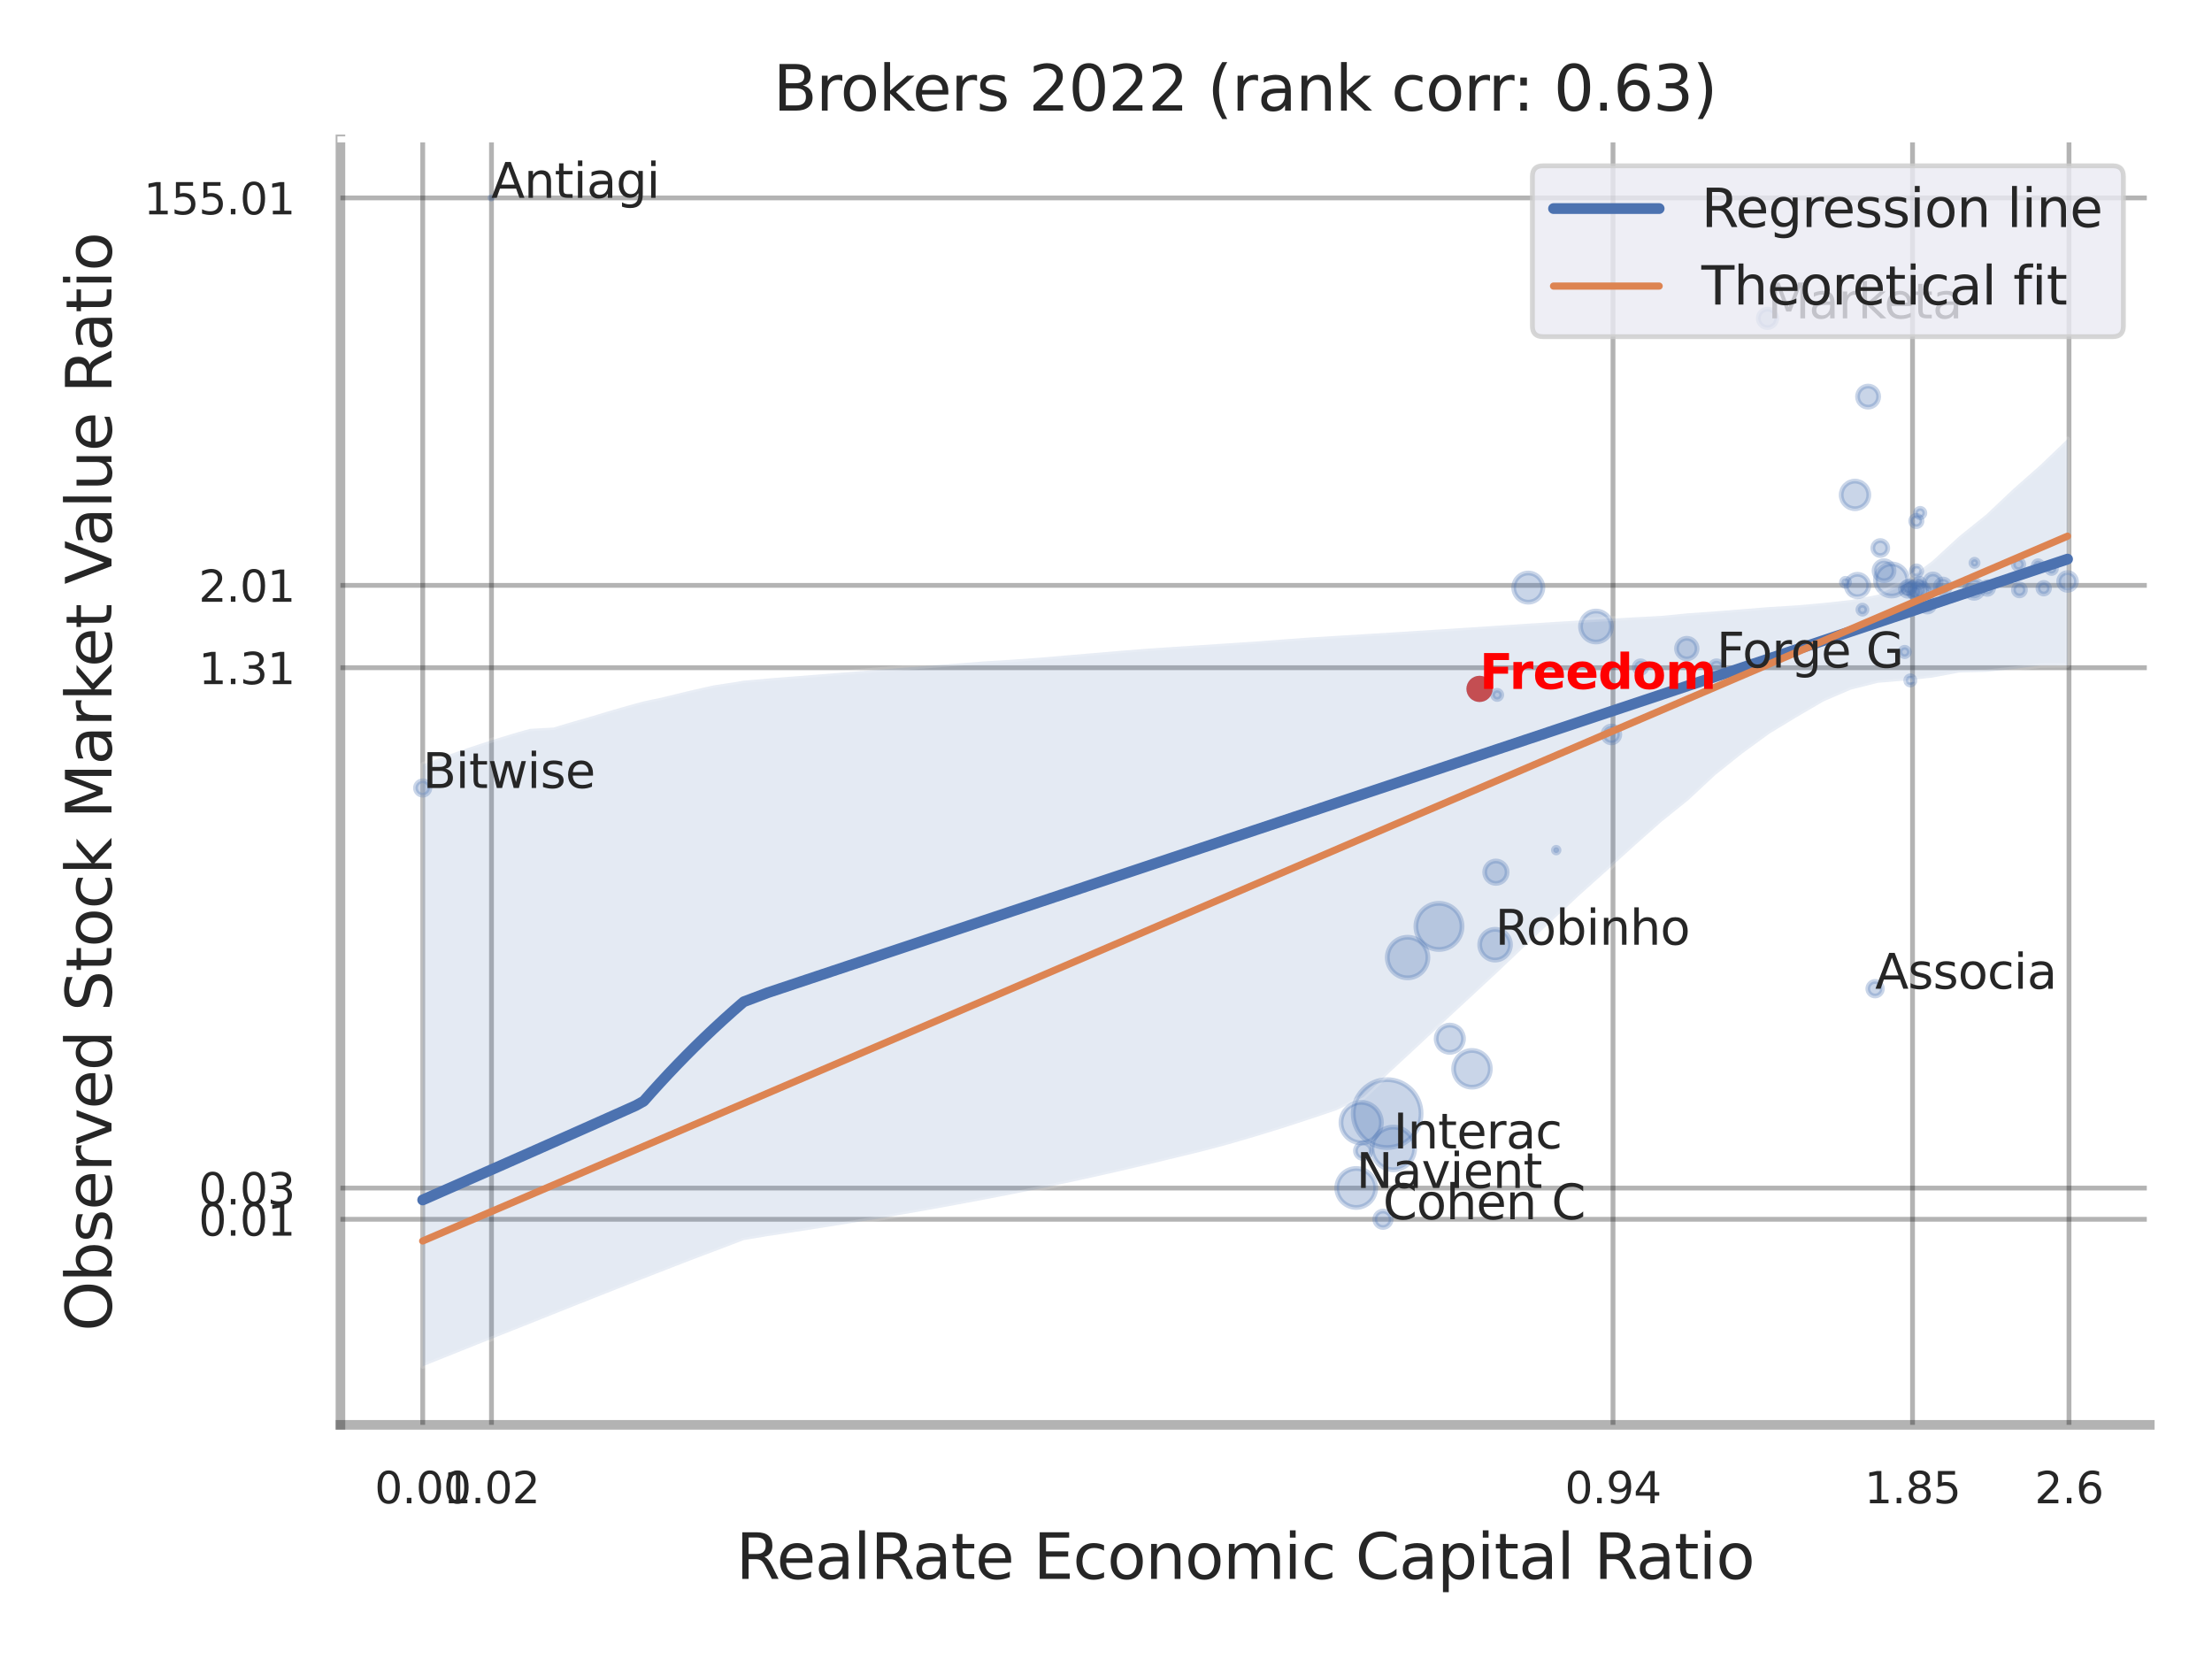 <?xml version="1.0" encoding="utf-8" standalone="no"?>
<!DOCTYPE svg PUBLIC "-//W3C//DTD SVG 1.1//EN"
  "http://www.w3.org/Graphics/SVG/1.1/DTD/svg11.dtd">
<svg xmlns:xlink="http://www.w3.org/1999/xlink" width="460.8pt" height="345.6pt" viewBox="0 0 460.8 345.6" xmlns="http://www.w3.org/2000/svg" version="1.1">
 <defs>
  <style type="text/css">*{stroke-linejoin: round; stroke-linecap: butt}</style>
 </defs>
 <g id="figure_1">
  <g id="patch_1">
   <path d="M 0 345.6 
L 460.8 345.6 
L 460.8 0 
L 0 0 
z
" style="fill: #ffffff"/>
  </g>
  <g id="axes_1">
   <g id="patch_2">
    <path d="M 70.92 296.82 
L 447.84 296.82 
L 447.84 29.04 
L 70.92 29.04 
z
" style="fill: #ffffff"/>
   </g>
   <g id="matplotlib.axis_1">
    <g id="xtick_1">
     <g id="line2d_1">
      <path d="M 88.062 296.82 
L 88.062 29.04 
" clip-path="url(#p25953742f2)" style="fill: none; stroke: #000000; stroke-opacity: 0.3; stroke-linecap: round"/>
     </g>
     <g id="text_1">
      <!-- 0.01 -->
      <g style="fill: #262626" transform="translate(78.042 313.159) scale(0.09 -0.09)">
       <defs>
        <path id="DejaVuSans-30" d="M 2034 4250 
Q 1547 4250 1301 3770 
Q 1056 3291 1056 2328 
Q 1056 1369 1301 889 
Q 1547 409 2034 409 
Q 2525 409 2770 889 
Q 3016 1369 3016 2328 
Q 3016 3291 2770 3770 
Q 2525 4250 2034 4250 
z
M 2034 4750 
Q 2819 4750 3233 4129 
Q 3647 3509 3647 2328 
Q 3647 1150 3233 529 
Q 2819 -91 2034 -91 
Q 1250 -91 836 529 
Q 422 1150 422 2328 
Q 422 3509 836 4129 
Q 1250 4750 2034 4750 
z
" transform="scale(0.016)"/>
        <path id="DejaVuSans-2e" d="M 684 794 
L 1344 794 
L 1344 0 
L 684 0 
L 684 794 
z
" transform="scale(0.016)"/>
        <path id="DejaVuSans-31" d="M 794 531 
L 1825 531 
L 1825 4091 
L 703 3866 
L 703 4441 
L 1819 4666 
L 2450 4666 
L 2450 531 
L 3481 531 
L 3481 0 
L 794 0 
L 794 531 
z
" transform="scale(0.016)"/>
       </defs>
       <use xlink:href="#DejaVuSans-30"/>
       <use xlink:href="#DejaVuSans-2e" x="63.623"/>
       <use xlink:href="#DejaVuSans-30" x="95.41"/>
       <use xlink:href="#DejaVuSans-31" x="159.033"/>
      </g>
     </g>
    </g>
    <g id="xtick_2">
     <g id="line2d_2">
      <path d="M 102.383 296.82 
L 102.383 29.04 
" clip-path="url(#p25953742f2)" style="fill: none; stroke: #000000; stroke-opacity: 0.3; stroke-linecap: round"/>
     </g>
     <g id="text_2">
      <!-- 0.02 -->
      <g style="fill: #262626" transform="translate(92.363 313.159) scale(0.09 -0.09)">
       <defs>
        <path id="DejaVuSans-32" d="M 1228 531 
L 3431 531 
L 3431 0 
L 469 0 
L 469 531 
Q 828 903 1448 1529 
Q 2069 2156 2228 2338 
Q 2531 2678 2651 2914 
Q 2772 3150 2772 3378 
Q 2772 3750 2511 3984 
Q 2250 4219 1831 4219 
Q 1534 4219 1204 4116 
Q 875 4013 500 3803 
L 500 4441 
Q 881 4594 1212 4672 
Q 1544 4750 1819 4750 
Q 2544 4750 2975 4387 
Q 3406 4025 3406 3419 
Q 3406 3131 3298 2873 
Q 3191 2616 2906 2266 
Q 2828 2175 2409 1742 
Q 1991 1309 1228 531 
z
" transform="scale(0.016)"/>
       </defs>
       <use xlink:href="#DejaVuSans-30"/>
       <use xlink:href="#DejaVuSans-2e" x="63.623"/>
       <use xlink:href="#DejaVuSans-30" x="95.41"/>
       <use xlink:href="#DejaVuSans-32" x="159.033"/>
      </g>
     </g>
    </g>
    <g id="xtick_3">
     <g id="line2d_3">
      <path d="M 336.019 296.82 
L 336.019 29.04 
" clip-path="url(#p25953742f2)" style="fill: none; stroke: #000000; stroke-opacity: 0.3; stroke-linecap: round"/>
     </g>
     <g id="text_3">
      <!-- 0.94 -->
      <g style="fill: #262626" transform="translate(325.999 313.159) scale(0.09 -0.09)">
       <defs>
        <path id="DejaVuSans-39" d="M 703 97 
L 703 672 
Q 941 559 1184 500 
Q 1428 441 1663 441 
Q 2288 441 2617 861 
Q 2947 1281 2994 2138 
Q 2813 1869 2534 1725 
Q 2256 1581 1919 1581 
Q 1219 1581 811 2004 
Q 403 2428 403 3163 
Q 403 3881 828 4315 
Q 1253 4750 1959 4750 
Q 2769 4750 3195 4129 
Q 3622 3509 3622 2328 
Q 3622 1225 3098 567 
Q 2575 -91 1691 -91 
Q 1453 -91 1209 -44 
Q 966 3 703 97 
z
M 1959 2075 
Q 2384 2075 2632 2365 
Q 2881 2656 2881 3163 
Q 2881 3666 2632 3958 
Q 2384 4250 1959 4250 
Q 1534 4250 1286 3958 
Q 1038 3666 1038 3163 
Q 1038 2656 1286 2365 
Q 1534 2075 1959 2075 
z
" transform="scale(0.016)"/>
        <path id="DejaVuSans-34" d="M 2419 4116 
L 825 1625 
L 2419 1625 
L 2419 4116 
z
M 2253 4666 
L 3047 4666 
L 3047 1625 
L 3713 1625 
L 3713 1100 
L 3047 1100 
L 3047 0 
L 2419 0 
L 2419 1100 
L 313 1100 
L 313 1709 
L 2253 4666 
z
" transform="scale(0.016)"/>
       </defs>
       <use xlink:href="#DejaVuSans-30"/>
       <use xlink:href="#DejaVuSans-2e" x="63.623"/>
       <use xlink:href="#DejaVuSans-39" x="95.41"/>
       <use xlink:href="#DejaVuSans-34" x="159.033"/>
      </g>
     </g>
    </g>
    <g id="xtick_4">
     <g id="line2d_4">
      <path d="M 398.415 296.82 
L 398.415 29.04 
" clip-path="url(#p25953742f2)" style="fill: none; stroke: #000000; stroke-opacity: 0.3; stroke-linecap: round"/>
     </g>
     <g id="text_4">
      <!-- 1.85 -->
      <g style="fill: #262626" transform="translate(388.395 313.159) scale(0.09 -0.09)">
       <defs>
        <path id="DejaVuSans-38" d="M 2034 2216 
Q 1584 2216 1326 1975 
Q 1069 1734 1069 1313 
Q 1069 891 1326 650 
Q 1584 409 2034 409 
Q 2484 409 2743 651 
Q 3003 894 3003 1313 
Q 3003 1734 2745 1975 
Q 2488 2216 2034 2216 
z
M 1403 2484 
Q 997 2584 770 2862 
Q 544 3141 544 3541 
Q 544 4100 942 4425 
Q 1341 4750 2034 4750 
Q 2731 4750 3128 4425 
Q 3525 4100 3525 3541 
Q 3525 3141 3298 2862 
Q 3072 2584 2669 2484 
Q 3125 2378 3379 2068 
Q 3634 1759 3634 1313 
Q 3634 634 3220 271 
Q 2806 -91 2034 -91 
Q 1263 -91 848 271 
Q 434 634 434 1313 
Q 434 1759 690 2068 
Q 947 2378 1403 2484 
z
M 1172 3481 
Q 1172 3119 1398 2916 
Q 1625 2713 2034 2713 
Q 2441 2713 2670 2916 
Q 2900 3119 2900 3481 
Q 2900 3844 2670 4047 
Q 2441 4250 2034 4250 
Q 1625 4250 1398 4047 
Q 1172 3844 1172 3481 
z
" transform="scale(0.016)"/>
        <path id="DejaVuSans-35" d="M 691 4666 
L 3169 4666 
L 3169 4134 
L 1269 4134 
L 1269 2991 
Q 1406 3038 1543 3061 
Q 1681 3084 1819 3084 
Q 2600 3084 3056 2656 
Q 3513 2228 3513 1497 
Q 3513 744 3044 326 
Q 2575 -91 1722 -91 
Q 1428 -91 1123 -41 
Q 819 9 494 109 
L 494 744 
Q 775 591 1075 516 
Q 1375 441 1709 441 
Q 2250 441 2565 725 
Q 2881 1009 2881 1497 
Q 2881 1984 2565 2268 
Q 2250 2553 1709 2553 
Q 1456 2553 1204 2497 
Q 953 2441 691 2322 
L 691 4666 
z
" transform="scale(0.016)"/>
       </defs>
       <use xlink:href="#DejaVuSans-31"/>
       <use xlink:href="#DejaVuSans-2e" x="63.623"/>
       <use xlink:href="#DejaVuSans-38" x="95.41"/>
       <use xlink:href="#DejaVuSans-35" x="159.033"/>
      </g>
     </g>
    </g>
    <g id="xtick_5">
     <g id="line2d_5">
      <path d="M 431.01 296.82 
L 431.01 29.04 
" clip-path="url(#p25953742f2)" style="fill: none; stroke: #000000; stroke-opacity: 0.3; stroke-linecap: round"/>
     </g>
     <g id="text_5">
      <!-- 2.6 -->
      <g style="fill: #262626" transform="translate(423.854 313.159) scale(0.09 -0.09)">
       <defs>
        <path id="DejaVuSans-36" d="M 2113 2584 
Q 1688 2584 1439 2293 
Q 1191 2003 1191 1497 
Q 1191 994 1439 701 
Q 1688 409 2113 409 
Q 2538 409 2786 701 
Q 3034 994 3034 1497 
Q 3034 2003 2786 2293 
Q 2538 2584 2113 2584 
z
M 3366 4563 
L 3366 3988 
Q 3128 4100 2886 4159 
Q 2644 4219 2406 4219 
Q 1781 4219 1451 3797 
Q 1122 3375 1075 2522 
Q 1259 2794 1537 2939 
Q 1816 3084 2150 3084 
Q 2853 3084 3261 2657 
Q 3669 2231 3669 1497 
Q 3669 778 3244 343 
Q 2819 -91 2113 -91 
Q 1303 -91 875 529 
Q 447 1150 447 2328 
Q 447 3434 972 4092 
Q 1497 4750 2381 4750 
Q 2619 4750 2861 4703 
Q 3103 4656 3366 4563 
z
" transform="scale(0.016)"/>
       </defs>
       <use xlink:href="#DejaVuSans-32"/>
       <use xlink:href="#DejaVuSans-2e" x="63.623"/>
       <use xlink:href="#DejaVuSans-36" x="95.41"/>
      </g>
     </g>
    </g>
    <g id="xtick_6"/>
    <g id="xtick_7"/>
    <g id="text_6">
     <!-- RealRate Economic Capital Ratio -->
     <g style="fill: #262626" transform="translate(153.326 328.908) scale(0.13 -0.13)">
      <defs>
       <path id="DejaVuSans-52" d="M 2841 2188 
Q 3044 2119 3236 1894 
Q 3428 1669 3622 1275 
L 4263 0 
L 3584 0 
L 2988 1197 
Q 2756 1666 2539 1819 
Q 2322 1972 1947 1972 
L 1259 1972 
L 1259 0 
L 628 0 
L 628 4666 
L 2053 4666 
Q 2853 4666 3247 4331 
Q 3641 3997 3641 3322 
Q 3641 2881 3436 2590 
Q 3231 2300 2841 2188 
z
M 1259 4147 
L 1259 2491 
L 2053 2491 
Q 2509 2491 2742 2702 
Q 2975 2913 2975 3322 
Q 2975 3731 2742 3939 
Q 2509 4147 2053 4147 
L 1259 4147 
z
" transform="scale(0.016)"/>
       <path id="DejaVuSans-65" d="M 3597 1894 
L 3597 1613 
L 953 1613 
Q 991 1019 1311 708 
Q 1631 397 2203 397 
Q 2534 397 2845 478 
Q 3156 559 3463 722 
L 3463 178 
Q 3153 47 2828 -22 
Q 2503 -91 2169 -91 
Q 1331 -91 842 396 
Q 353 884 353 1716 
Q 353 2575 817 3079 
Q 1281 3584 2069 3584 
Q 2775 3584 3186 3129 
Q 3597 2675 3597 1894 
z
M 3022 2063 
Q 3016 2534 2758 2815 
Q 2500 3097 2075 3097 
Q 1594 3097 1305 2825 
Q 1016 2553 972 2059 
L 3022 2063 
z
" transform="scale(0.016)"/>
       <path id="DejaVuSans-61" d="M 2194 1759 
Q 1497 1759 1228 1600 
Q 959 1441 959 1056 
Q 959 750 1161 570 
Q 1363 391 1709 391 
Q 2188 391 2477 730 
Q 2766 1069 2766 1631 
L 2766 1759 
L 2194 1759 
z
M 3341 1997 
L 3341 0 
L 2766 0 
L 2766 531 
Q 2569 213 2275 61 
Q 1981 -91 1556 -91 
Q 1019 -91 701 211 
Q 384 513 384 1019 
Q 384 1609 779 1909 
Q 1175 2209 1959 2209 
L 2766 2209 
L 2766 2266 
Q 2766 2663 2505 2880 
Q 2244 3097 1772 3097 
Q 1472 3097 1187 3025 
Q 903 2953 641 2809 
L 641 3341 
Q 956 3463 1253 3523 
Q 1550 3584 1831 3584 
Q 2591 3584 2966 3190 
Q 3341 2797 3341 1997 
z
" transform="scale(0.016)"/>
       <path id="DejaVuSans-6c" d="M 603 4863 
L 1178 4863 
L 1178 0 
L 603 0 
L 603 4863 
z
" transform="scale(0.016)"/>
       <path id="DejaVuSans-74" d="M 1172 4494 
L 1172 3500 
L 2356 3500 
L 2356 3053 
L 1172 3053 
L 1172 1153 
Q 1172 725 1289 603 
Q 1406 481 1766 481 
L 2356 481 
L 2356 0 
L 1766 0 
Q 1100 0 847 248 
Q 594 497 594 1153 
L 594 3053 
L 172 3053 
L 172 3500 
L 594 3500 
L 594 4494 
L 1172 4494 
z
" transform="scale(0.016)"/>
       <path id="DejaVuSans-20" transform="scale(0.016)"/>
       <path id="DejaVuSans-45" d="M 628 4666 
L 3578 4666 
L 3578 4134 
L 1259 4134 
L 1259 2753 
L 3481 2753 
L 3481 2222 
L 1259 2222 
L 1259 531 
L 3634 531 
L 3634 0 
L 628 0 
L 628 4666 
z
" transform="scale(0.016)"/>
       <path id="DejaVuSans-63" d="M 3122 3366 
L 3122 2828 
Q 2878 2963 2633 3030 
Q 2388 3097 2138 3097 
Q 1578 3097 1268 2742 
Q 959 2388 959 1747 
Q 959 1106 1268 751 
Q 1578 397 2138 397 
Q 2388 397 2633 464 
Q 2878 531 3122 666 
L 3122 134 
Q 2881 22 2623 -34 
Q 2366 -91 2075 -91 
Q 1284 -91 818 406 
Q 353 903 353 1747 
Q 353 2603 823 3093 
Q 1294 3584 2113 3584 
Q 2378 3584 2631 3529 
Q 2884 3475 3122 3366 
z
" transform="scale(0.016)"/>
       <path id="DejaVuSans-6f" d="M 1959 3097 
Q 1497 3097 1228 2736 
Q 959 2375 959 1747 
Q 959 1119 1226 758 
Q 1494 397 1959 397 
Q 2419 397 2687 759 
Q 2956 1122 2956 1747 
Q 2956 2369 2687 2733 
Q 2419 3097 1959 3097 
z
M 1959 3584 
Q 2709 3584 3137 3096 
Q 3566 2609 3566 1747 
Q 3566 888 3137 398 
Q 2709 -91 1959 -91 
Q 1206 -91 779 398 
Q 353 888 353 1747 
Q 353 2609 779 3096 
Q 1206 3584 1959 3584 
z
" transform="scale(0.016)"/>
       <path id="DejaVuSans-6e" d="M 3513 2113 
L 3513 0 
L 2938 0 
L 2938 2094 
Q 2938 2591 2744 2837 
Q 2550 3084 2163 3084 
Q 1697 3084 1428 2787 
Q 1159 2491 1159 1978 
L 1159 0 
L 581 0 
L 581 3500 
L 1159 3500 
L 1159 2956 
Q 1366 3272 1645 3428 
Q 1925 3584 2291 3584 
Q 2894 3584 3203 3211 
Q 3513 2838 3513 2113 
z
" transform="scale(0.016)"/>
       <path id="DejaVuSans-6d" d="M 3328 2828 
Q 3544 3216 3844 3400 
Q 4144 3584 4550 3584 
Q 5097 3584 5394 3201 
Q 5691 2819 5691 2113 
L 5691 0 
L 5113 0 
L 5113 2094 
Q 5113 2597 4934 2840 
Q 4756 3084 4391 3084 
Q 3944 3084 3684 2787 
Q 3425 2491 3425 1978 
L 3425 0 
L 2847 0 
L 2847 2094 
Q 2847 2600 2669 2842 
Q 2491 3084 2119 3084 
Q 1678 3084 1418 2786 
Q 1159 2488 1159 1978 
L 1159 0 
L 581 0 
L 581 3500 
L 1159 3500 
L 1159 2956 
Q 1356 3278 1631 3431 
Q 1906 3584 2284 3584 
Q 2666 3584 2933 3390 
Q 3200 3197 3328 2828 
z
" transform="scale(0.016)"/>
       <path id="DejaVuSans-69" d="M 603 3500 
L 1178 3500 
L 1178 0 
L 603 0 
L 603 3500 
z
M 603 4863 
L 1178 4863 
L 1178 4134 
L 603 4134 
L 603 4863 
z
" transform="scale(0.016)"/>
       <path id="DejaVuSans-43" d="M 4122 4306 
L 4122 3641 
Q 3803 3938 3442 4084 
Q 3081 4231 2675 4231 
Q 1875 4231 1450 3742 
Q 1025 3253 1025 2328 
Q 1025 1406 1450 917 
Q 1875 428 2675 428 
Q 3081 428 3442 575 
Q 3803 722 4122 1019 
L 4122 359 
Q 3791 134 3420 21 
Q 3050 -91 2638 -91 
Q 1578 -91 968 557 
Q 359 1206 359 2328 
Q 359 3453 968 4101 
Q 1578 4750 2638 4750 
Q 3056 4750 3426 4639 
Q 3797 4528 4122 4306 
z
" transform="scale(0.016)"/>
       <path id="DejaVuSans-70" d="M 1159 525 
L 1159 -1331 
L 581 -1331 
L 581 3500 
L 1159 3500 
L 1159 2969 
Q 1341 3281 1617 3432 
Q 1894 3584 2278 3584 
Q 2916 3584 3314 3078 
Q 3713 2572 3713 1747 
Q 3713 922 3314 415 
Q 2916 -91 2278 -91 
Q 1894 -91 1617 61 
Q 1341 213 1159 525 
z
M 3116 1747 
Q 3116 2381 2855 2742 
Q 2594 3103 2138 3103 
Q 1681 3103 1420 2742 
Q 1159 2381 1159 1747 
Q 1159 1113 1420 752 
Q 1681 391 2138 391 
Q 2594 391 2855 752 
Q 3116 1113 3116 1747 
z
" transform="scale(0.016)"/>
      </defs>
      <use xlink:href="#DejaVuSans-52"/>
      <use xlink:href="#DejaVuSans-65" x="64.982"/>
      <use xlink:href="#DejaVuSans-61" x="126.506"/>
      <use xlink:href="#DejaVuSans-6c" x="187.785"/>
      <use xlink:href="#DejaVuSans-52" x="215.568"/>
      <use xlink:href="#DejaVuSans-61" x="282.801"/>
      <use xlink:href="#DejaVuSans-74" x="344.08"/>
      <use xlink:href="#DejaVuSans-65" x="383.289"/>
      <use xlink:href="#DejaVuSans-20" x="444.812"/>
      <use xlink:href="#DejaVuSans-45" x="476.6"/>
      <use xlink:href="#DejaVuSans-63" x="539.783"/>
      <use xlink:href="#DejaVuSans-6f" x="594.764"/>
      <use xlink:href="#DejaVuSans-6e" x="655.945"/>
      <use xlink:href="#DejaVuSans-6f" x="719.324"/>
      <use xlink:href="#DejaVuSans-6d" x="780.506"/>
      <use xlink:href="#DejaVuSans-69" x="877.918"/>
      <use xlink:href="#DejaVuSans-63" x="905.701"/>
      <use xlink:href="#DejaVuSans-20" x="960.682"/>
      <use xlink:href="#DejaVuSans-43" x="992.469"/>
      <use xlink:href="#DejaVuSans-61" x="1062.293"/>
      <use xlink:href="#DejaVuSans-70" x="1123.572"/>
      <use xlink:href="#DejaVuSans-69" x="1187.049"/>
      <use xlink:href="#DejaVuSans-74" x="1214.832"/>
      <use xlink:href="#DejaVuSans-61" x="1254.041"/>
      <use xlink:href="#DejaVuSans-6c" x="1315.32"/>
      <use xlink:href="#DejaVuSans-20" x="1343.104"/>
      <use xlink:href="#DejaVuSans-52" x="1374.891"/>
      <use xlink:href="#DejaVuSans-61" x="1442.123"/>
      <use xlink:href="#DejaVuSans-74" x="1503.402"/>
      <use xlink:href="#DejaVuSans-69" x="1542.611"/>
      <use xlink:href="#DejaVuSans-6f" x="1570.395"/>
     </g>
    </g>
   </g>
   <g id="matplotlib.axis_2">
    <g id="ytick_1">
     <g id="line2d_6">
      <path d="M 70.92 253.996 
L 447.84 253.996 
" clip-path="url(#p25953742f2)" style="fill: none; stroke: #000000; stroke-opacity: 0.3; stroke-linecap: round"/>
     </g>
     <g id="text_7">
      <!-- 0.01 -->
      <g style="fill: #262626" transform="translate(41.381 257.415) scale(0.09 -0.09)">
       <use xlink:href="#DejaVuSans-30"/>
       <use xlink:href="#DejaVuSans-2e" x="63.623"/>
       <use xlink:href="#DejaVuSans-30" x="95.41"/>
       <use xlink:href="#DejaVuSans-31" x="159.033"/>
      </g>
     </g>
    </g>
    <g id="ytick_2">
     <g id="line2d_7">
      <path d="M 70.92 247.497 
L 447.84 247.497 
" clip-path="url(#p25953742f2)" style="fill: none; stroke: #000000; stroke-opacity: 0.3; stroke-linecap: round"/>
     </g>
     <g id="text_8">
      <!-- 0.03 -->
      <g style="fill: #262626" transform="translate(41.381 250.916) scale(0.09 -0.09)">
       <defs>
        <path id="DejaVuSans-33" d="M 2597 2516 
Q 3050 2419 3304 2112 
Q 3559 1806 3559 1356 
Q 3559 666 3084 287 
Q 2609 -91 1734 -91 
Q 1441 -91 1130 -33 
Q 819 25 488 141 
L 488 750 
Q 750 597 1062 519 
Q 1375 441 1716 441 
Q 2309 441 2620 675 
Q 2931 909 2931 1356 
Q 2931 1769 2642 2001 
Q 2353 2234 1838 2234 
L 1294 2234 
L 1294 2753 
L 1863 2753 
Q 2328 2753 2575 2939 
Q 2822 3125 2822 3475 
Q 2822 3834 2567 4026 
Q 2313 4219 1838 4219 
Q 1578 4219 1281 4162 
Q 984 4106 628 3988 
L 628 4550 
Q 988 4650 1302 4700 
Q 1616 4750 1894 4750 
Q 2613 4750 3031 4423 
Q 3450 4097 3450 3541 
Q 3450 3153 3228 2886 
Q 3006 2619 2597 2516 
z
" transform="scale(0.016)"/>
       </defs>
       <use xlink:href="#DejaVuSans-30"/>
       <use xlink:href="#DejaVuSans-2e" x="63.623"/>
       <use xlink:href="#DejaVuSans-30" x="95.41"/>
       <use xlink:href="#DejaVuSans-33" x="159.033"/>
      </g>
     </g>
    </g>
    <g id="ytick_3">
     <g id="line2d_8">
      <path d="M 70.92 139.101 
L 447.84 139.101 
" clip-path="url(#p25953742f2)" style="fill: none; stroke: #000000; stroke-opacity: 0.3; stroke-linecap: round"/>
     </g>
     <g id="text_9">
      <!-- 1.31 -->
      <g style="fill: #262626" transform="translate(41.381 142.52) scale(0.09 -0.09)">
       <use xlink:href="#DejaVuSans-31"/>
       <use xlink:href="#DejaVuSans-2e" x="63.623"/>
       <use xlink:href="#DejaVuSans-33" x="95.41"/>
       <use xlink:href="#DejaVuSans-31" x="159.033"/>
      </g>
     </g>
    </g>
    <g id="ytick_4">
     <g id="line2d_9">
      <path d="M 70.92 121.942 
L 447.84 121.942 
" clip-path="url(#p25953742f2)" style="fill: none; stroke: #000000; stroke-opacity: 0.3; stroke-linecap: round"/>
     </g>
     <g id="text_10">
      <!-- 2.01 -->
      <g style="fill: #262626" transform="translate(41.381 125.361) scale(0.09 -0.09)">
       <use xlink:href="#DejaVuSans-32"/>
       <use xlink:href="#DejaVuSans-2e" x="63.623"/>
       <use xlink:href="#DejaVuSans-30" x="95.41"/>
       <use xlink:href="#DejaVuSans-31" x="159.033"/>
      </g>
     </g>
    </g>
    <g id="ytick_5">
     <g id="line2d_10">
      <path d="M 70.92 41.233 
L 447.84 41.233 
" clip-path="url(#p25953742f2)" style="fill: none; stroke: #000000; stroke-opacity: 0.3; stroke-linecap: round"/>
     </g>
     <g id="text_11">
      <!-- 155.01 -->
      <g style="fill: #262626" transform="translate(29.928 44.653) scale(0.09 -0.09)">
       <use xlink:href="#DejaVuSans-31"/>
       <use xlink:href="#DejaVuSans-35" x="63.623"/>
       <use xlink:href="#DejaVuSans-35" x="127.246"/>
       <use xlink:href="#DejaVuSans-2e" x="190.869"/>
       <use xlink:href="#DejaVuSans-30" x="222.656"/>
       <use xlink:href="#DejaVuSans-31" x="286.279"/>
      </g>
     </g>
    </g>
    <g id="ytick_6"/>
    <g id="ytick_7"/>
    <g id="ytick_8"/>
    <g id="ytick_9"/>
    <g id="text_12">
     <!-- Observed Stock Market Value Ratio -->
     <g style="fill: #262626" transform="translate(23.225 277.332) rotate(-90) scale(0.13 -0.13)">
      <defs>
       <path id="DejaVuSans-4f" d="M 2522 4238 
Q 1834 4238 1429 3725 
Q 1025 3213 1025 2328 
Q 1025 1447 1429 934 
Q 1834 422 2522 422 
Q 3209 422 3611 934 
Q 4013 1447 4013 2328 
Q 4013 3213 3611 3725 
Q 3209 4238 2522 4238 
z
M 2522 4750 
Q 3503 4750 4090 4092 
Q 4678 3434 4678 2328 
Q 4678 1225 4090 567 
Q 3503 -91 2522 -91 
Q 1538 -91 948 565 
Q 359 1222 359 2328 
Q 359 3434 948 4092 
Q 1538 4750 2522 4750 
z
" transform="scale(0.016)"/>
       <path id="DejaVuSans-62" d="M 3116 1747 
Q 3116 2381 2855 2742 
Q 2594 3103 2138 3103 
Q 1681 3103 1420 2742 
Q 1159 2381 1159 1747 
Q 1159 1113 1420 752 
Q 1681 391 2138 391 
Q 2594 391 2855 752 
Q 3116 1113 3116 1747 
z
M 1159 2969 
Q 1341 3281 1617 3432 
Q 1894 3584 2278 3584 
Q 2916 3584 3314 3078 
Q 3713 2572 3713 1747 
Q 3713 922 3314 415 
Q 2916 -91 2278 -91 
Q 1894 -91 1617 61 
Q 1341 213 1159 525 
L 1159 0 
L 581 0 
L 581 4863 
L 1159 4863 
L 1159 2969 
z
" transform="scale(0.016)"/>
       <path id="DejaVuSans-73" d="M 2834 3397 
L 2834 2853 
Q 2591 2978 2328 3040 
Q 2066 3103 1784 3103 
Q 1356 3103 1142 2972 
Q 928 2841 928 2578 
Q 928 2378 1081 2264 
Q 1234 2150 1697 2047 
L 1894 2003 
Q 2506 1872 2764 1633 
Q 3022 1394 3022 966 
Q 3022 478 2636 193 
Q 2250 -91 1575 -91 
Q 1294 -91 989 -36 
Q 684 19 347 128 
L 347 722 
Q 666 556 975 473 
Q 1284 391 1588 391 
Q 1994 391 2212 530 
Q 2431 669 2431 922 
Q 2431 1156 2273 1281 
Q 2116 1406 1581 1522 
L 1381 1569 
Q 847 1681 609 1914 
Q 372 2147 372 2553 
Q 372 3047 722 3315 
Q 1072 3584 1716 3584 
Q 2034 3584 2315 3537 
Q 2597 3491 2834 3397 
z
" transform="scale(0.016)"/>
       <path id="DejaVuSans-72" d="M 2631 2963 
Q 2534 3019 2420 3045 
Q 2306 3072 2169 3072 
Q 1681 3072 1420 2755 
Q 1159 2438 1159 1844 
L 1159 0 
L 581 0 
L 581 3500 
L 1159 3500 
L 1159 2956 
Q 1341 3275 1631 3429 
Q 1922 3584 2338 3584 
Q 2397 3584 2469 3576 
Q 2541 3569 2628 3553 
L 2631 2963 
z
" transform="scale(0.016)"/>
       <path id="DejaVuSans-76" d="M 191 3500 
L 800 3500 
L 1894 563 
L 2988 3500 
L 3597 3500 
L 2284 0 
L 1503 0 
L 191 3500 
z
" transform="scale(0.016)"/>
       <path id="DejaVuSans-64" d="M 2906 2969 
L 2906 4863 
L 3481 4863 
L 3481 0 
L 2906 0 
L 2906 525 
Q 2725 213 2448 61 
Q 2172 -91 1784 -91 
Q 1150 -91 751 415 
Q 353 922 353 1747 
Q 353 2572 751 3078 
Q 1150 3584 1784 3584 
Q 2172 3584 2448 3432 
Q 2725 3281 2906 2969 
z
M 947 1747 
Q 947 1113 1208 752 
Q 1469 391 1925 391 
Q 2381 391 2643 752 
Q 2906 1113 2906 1747 
Q 2906 2381 2643 2742 
Q 2381 3103 1925 3103 
Q 1469 3103 1208 2742 
Q 947 2381 947 1747 
z
" transform="scale(0.016)"/>
       <path id="DejaVuSans-53" d="M 3425 4513 
L 3425 3897 
Q 3066 4069 2747 4153 
Q 2428 4238 2131 4238 
Q 1616 4238 1336 4038 
Q 1056 3838 1056 3469 
Q 1056 3159 1242 3001 
Q 1428 2844 1947 2747 
L 2328 2669 
Q 3034 2534 3370 2195 
Q 3706 1856 3706 1288 
Q 3706 609 3251 259 
Q 2797 -91 1919 -91 
Q 1588 -91 1214 -16 
Q 841 59 441 206 
L 441 856 
Q 825 641 1194 531 
Q 1563 422 1919 422 
Q 2459 422 2753 634 
Q 3047 847 3047 1241 
Q 3047 1584 2836 1778 
Q 2625 1972 2144 2069 
L 1759 2144 
Q 1053 2284 737 2584 
Q 422 2884 422 3419 
Q 422 4038 858 4394 
Q 1294 4750 2059 4750 
Q 2388 4750 2728 4690 
Q 3069 4631 3425 4513 
z
" transform="scale(0.016)"/>
       <path id="DejaVuSans-6b" d="M 581 4863 
L 1159 4863 
L 1159 1991 
L 2875 3500 
L 3609 3500 
L 1753 1863 
L 3688 0 
L 2938 0 
L 1159 1709 
L 1159 0 
L 581 0 
L 581 4863 
z
" transform="scale(0.016)"/>
       <path id="DejaVuSans-4d" d="M 628 4666 
L 1569 4666 
L 2759 1491 
L 3956 4666 
L 4897 4666 
L 4897 0 
L 4281 0 
L 4281 4097 
L 3078 897 
L 2444 897 
L 1241 4097 
L 1241 0 
L 628 0 
L 628 4666 
z
" transform="scale(0.016)"/>
       <path id="DejaVuSans-56" d="M 1831 0 
L 50 4666 
L 709 4666 
L 2188 738 
L 3669 4666 
L 4325 4666 
L 2547 0 
L 1831 0 
z
" transform="scale(0.016)"/>
       <path id="DejaVuSans-75" d="M 544 1381 
L 544 3500 
L 1119 3500 
L 1119 1403 
Q 1119 906 1312 657 
Q 1506 409 1894 409 
Q 2359 409 2629 706 
Q 2900 1003 2900 1516 
L 2900 3500 
L 3475 3500 
L 3475 0 
L 2900 0 
L 2900 538 
Q 2691 219 2414 64 
Q 2138 -91 1772 -91 
Q 1169 -91 856 284 
Q 544 659 544 1381 
z
M 1991 3584 
L 1991 3584 
z
" transform="scale(0.016)"/>
      </defs>
      <use xlink:href="#DejaVuSans-4f"/>
      <use xlink:href="#DejaVuSans-62" x="78.711"/>
      <use xlink:href="#DejaVuSans-73" x="142.188"/>
      <use xlink:href="#DejaVuSans-65" x="194.287"/>
      <use xlink:href="#DejaVuSans-72" x="255.811"/>
      <use xlink:href="#DejaVuSans-76" x="296.924"/>
      <use xlink:href="#DejaVuSans-65" x="356.104"/>
      <use xlink:href="#DejaVuSans-64" x="417.627"/>
      <use xlink:href="#DejaVuSans-20" x="481.104"/>
      <use xlink:href="#DejaVuSans-53" x="512.891"/>
      <use xlink:href="#DejaVuSans-74" x="576.367"/>
      <use xlink:href="#DejaVuSans-6f" x="615.576"/>
      <use xlink:href="#DejaVuSans-63" x="676.758"/>
      <use xlink:href="#DejaVuSans-6b" x="731.738"/>
      <use xlink:href="#DejaVuSans-20" x="789.648"/>
      <use xlink:href="#DejaVuSans-4d" x="821.436"/>
      <use xlink:href="#DejaVuSans-61" x="907.715"/>
      <use xlink:href="#DejaVuSans-72" x="968.994"/>
      <use xlink:href="#DejaVuSans-6b" x="1010.107"/>
      <use xlink:href="#DejaVuSans-65" x="1064.393"/>
      <use xlink:href="#DejaVuSans-74" x="1125.916"/>
      <use xlink:href="#DejaVuSans-20" x="1165.125"/>
      <use xlink:href="#DejaVuSans-56" x="1196.912"/>
      <use xlink:href="#DejaVuSans-61" x="1257.57"/>
      <use xlink:href="#DejaVuSans-6c" x="1318.85"/>
      <use xlink:href="#DejaVuSans-75" x="1346.633"/>
      <use xlink:href="#DejaVuSans-65" x="1410.012"/>
      <use xlink:href="#DejaVuSans-20" x="1471.535"/>
      <use xlink:href="#DejaVuSans-52" x="1503.322"/>
      <use xlink:href="#DejaVuSans-61" x="1570.555"/>
      <use xlink:href="#DejaVuSans-74" x="1631.834"/>
      <use xlink:href="#DejaVuSans-69" x="1671.043"/>
      <use xlink:href="#DejaVuSans-6f" x="1698.826"/>
     </g>
    </g>
   </g>
   <g id="PathCollection_1">
    <path d="M 284 241.374 
C 284.434 241.374 284.85 241.202 285.157 240.895 
C 285.464 240.588 285.636 240.172 285.636 239.738 
C 285.636 239.304 285.464 238.888 285.157 238.581 
C 284.85 238.274 284.434 238.102 284 238.102 
C 283.566 238.102 283.15 238.274 282.843 238.581 
C 282.536 238.888 282.364 239.304 282.364 239.738 
C 282.364 240.172 282.536 240.588 282.843 240.895 
C 283.15 241.202 283.566 241.374 284 241.374 
z
" clip-path="url(#p25953742f2)" style="fill: #4c72b0; fill-opacity: 0.3; stroke: #4c72b0; stroke-opacity: 0.3"/>
    <path d="M 306.643 226.478 
C 307.657 226.478 308.63 226.075 309.347 225.358 
C 310.064 224.641 310.467 223.669 310.467 222.655 
C 310.467 221.641 310.064 220.668 309.347 219.951 
C 308.63 219.234 307.657 218.831 306.643 218.831 
C 305.629 218.831 304.657 219.234 303.94 219.951 
C 303.223 220.668 302.82 221.641 302.82 222.655 
C 302.82 223.669 303.223 224.641 303.94 225.358 
C 304.657 226.075 305.629 226.478 306.643 226.478 
z
" clip-path="url(#p25953742f2)" style="fill: #4c72b0; fill-opacity: 0.3; stroke: #4c72b0; stroke-opacity: 0.3"/>
    <path d="M 389.157 84.82 
C 389.74 84.82 390.299 84.588 390.712 84.176 
C 391.124 83.764 391.356 83.204 391.356 82.621 
C 391.356 82.038 391.124 81.479 390.712 81.066 
C 390.299 80.654 389.74 80.422 389.157 80.422 
C 388.574 80.422 388.015 80.654 387.602 81.066 
C 387.19 81.479 386.958 82.038 386.958 82.621 
C 386.958 83.204 387.19 83.764 387.602 84.176 
C 388.015 84.588 388.574 84.82 389.157 84.82 
z
" clip-path="url(#p25953742f2)" style="fill: #4c72b0; fill-opacity: 0.3; stroke: #4c72b0; stroke-opacity: 0.3"/>
    <path d="M 293.23 203.701 
C 294.352 203.701 295.428 203.255 296.221 202.462 
C 297.015 201.669 297.461 200.593 297.461 199.471 
C 297.461 198.349 297.015 197.272 296.221 196.479 
C 295.428 195.686 294.352 195.24 293.23 195.24 
C 292.108 195.24 291.032 195.686 290.238 196.479 
C 289.445 197.272 288.999 198.349 288.999 199.471 
C 288.999 200.593 289.445 201.669 290.238 202.462 
C 291.032 203.255 292.108 203.701 293.23 203.701 
z
" clip-path="url(#p25953742f2)" style="fill: #4c72b0; fill-opacity: 0.3; stroke: #4c72b0; stroke-opacity: 0.3"/>
    <path d="M 335.677 154.756 
C 336.144 154.756 336.591 154.57 336.921 154.24 
C 337.251 153.91 337.437 153.463 337.437 152.996 
C 337.437 152.529 337.251 152.081 336.921 151.751 
C 336.591 151.421 336.144 151.236 335.677 151.236 
C 335.21 151.236 334.763 151.421 334.433 151.751 
C 334.103 152.081 333.917 152.529 333.917 152.996 
C 333.917 153.463 334.103 153.91 334.433 154.24 
C 334.763 154.57 335.21 154.756 335.677 154.756 
z
" clip-path="url(#p25953742f2)" style="fill: #4c72b0; fill-opacity: 0.3; stroke: #4c72b0; stroke-opacity: 0.3"/>
    <path d="M 288.969 239.054 
C 290.844 239.054 292.643 238.309 293.969 236.983 
C 295.295 235.657 296.04 233.858 296.04 231.983 
C 296.04 230.108 295.295 228.309 293.969 226.983 
C 292.643 225.657 290.844 224.912 288.969 224.912 
C 287.094 224.912 285.295 225.657 283.969 226.983 
C 282.643 228.309 281.898 230.108 281.898 231.983 
C 281.898 233.858 282.643 235.657 283.969 236.983 
C 285.295 238.309 287.094 239.054 288.969 239.054 
z
" clip-path="url(#p25953742f2)" style="fill: #4c72b0; fill-opacity: 0.3; stroke: #4c72b0; stroke-opacity: 0.3"/>
    <path d="M 283.56 238.068 
C 284.677 238.068 285.749 237.624 286.538 236.834 
C 287.328 236.045 287.772 234.973 287.772 233.857 
C 287.772 232.74 287.328 231.668 286.538 230.879 
C 285.749 230.089 284.677 229.645 283.56 229.645 
C 282.443 229.645 281.372 230.089 280.582 230.879 
C 279.793 231.668 279.349 232.74 279.349 233.857 
C 279.349 234.973 279.793 236.045 280.582 236.834 
C 281.372 237.624 282.443 238.068 283.56 238.068 
z
" clip-path="url(#p25953742f2)" style="fill: #4c72b0; fill-opacity: 0.3; stroke: #4c72b0; stroke-opacity: 0.3"/>
    <path d="M 308.214 145.737 
C 308.805 145.737 309.373 145.502 309.791 145.084 
C 310.209 144.666 310.444 144.099 310.444 143.508 
C 310.444 142.916 310.209 142.349 309.791 141.931 
C 309.373 141.513 308.805 141.278 308.214 141.278 
C 307.623 141.278 307.056 141.513 306.638 141.931 
C 306.22 142.349 305.985 142.916 305.985 143.508 
C 305.985 144.099 306.22 144.666 306.638 145.084 
C 307.056 145.502 307.623 145.737 308.214 145.737 
z
" clip-path="url(#p25953742f2)" style="fill: #4c72b0; fill-opacity: 0.3; stroke: #4c72b0; stroke-opacity: 0.3"/>
    <path d="M 311.625 184.03 
C 312.245 184.03 312.839 183.783 313.278 183.345 
C 313.716 182.907 313.962 182.312 313.962 181.692 
C 313.962 181.072 313.716 180.478 313.278 180.039 
C 312.839 179.601 312.245 179.355 311.625 179.355 
C 311.005 179.355 310.41 179.601 309.972 180.039 
C 309.533 180.478 309.287 181.072 309.287 181.692 
C 309.287 182.312 309.533 182.907 309.972 183.345 
C 310.41 183.783 311.005 184.03 311.625 184.03 
z
" clip-path="url(#p25953742f2)" style="fill: #4c72b0; fill-opacity: 0.3; stroke: #4c72b0; stroke-opacity: 0.3"/>
    <path d="M 386.428 105.972 
C 387.19 105.972 387.921 105.67 388.46 105.131 
C 388.999 104.592 389.301 103.861 389.301 103.099 
C 389.301 102.337 388.999 101.606 388.46 101.068 
C 387.921 100.529 387.19 100.226 386.428 100.226 
C 385.666 100.226 384.936 100.529 384.397 101.068 
C 383.858 101.606 383.555 102.337 383.555 103.099 
C 383.555 103.861 383.858 104.592 384.397 105.131 
C 384.936 105.67 385.666 105.972 386.428 105.972 
z
" clip-path="url(#p25953742f2)" style="fill: #4c72b0; fill-opacity: 0.3; stroke: #4c72b0; stroke-opacity: 0.3"/>
    <path d="M 332.481 133.738 
C 333.335 133.738 334.155 133.398 334.759 132.794 
C 335.364 132.19 335.703 131.37 335.703 130.515 
C 335.703 129.661 335.364 128.841 334.759 128.237 
C 334.155 127.633 333.335 127.293 332.481 127.293 
C 331.626 127.293 330.806 127.633 330.202 128.237 
C 329.598 128.841 329.258 129.661 329.258 130.515 
C 329.258 131.37 329.598 132.19 330.202 132.794 
C 330.806 133.398 331.626 133.738 332.481 133.738 
z
" clip-path="url(#p25953742f2)" style="fill: #4c72b0; fill-opacity: 0.3; stroke: #4c72b0; stroke-opacity: 0.3"/>
    <path d="M 299.762 197.794 
C 301.036 197.794 302.259 197.288 303.16 196.386 
C 304.061 195.485 304.567 194.263 304.567 192.988 
C 304.567 191.714 304.061 190.492 303.16 189.59 
C 302.259 188.689 301.036 188.183 299.762 188.183 
C 298.487 188.183 297.265 188.689 296.364 189.59 
C 295.463 190.492 294.956 191.714 294.956 192.988 
C 294.956 194.263 295.463 195.485 296.364 196.386 
C 297.265 197.288 298.487 197.794 299.762 197.794 
z
" clip-path="url(#p25953742f2)" style="fill: #4c72b0; fill-opacity: 0.3; stroke: #4c72b0; stroke-opacity: 0.3"/>
    <path d="M 324.188 177.694 
C 324.346 177.694 324.498 177.631 324.609 177.519 
C 324.721 177.407 324.784 177.256 324.784 177.098 
C 324.784 176.939 324.721 176.788 324.609 176.676 
C 324.498 176.564 324.346 176.501 324.188 176.501 
C 324.03 176.501 323.878 176.564 323.766 176.676 
C 323.654 176.788 323.591 176.939 323.591 177.098 
C 323.591 177.256 323.654 177.407 323.766 177.519 
C 323.878 177.631 324.03 177.694 324.188 177.694 
z
" clip-path="url(#p25953742f2)" style="fill: #4c72b0; fill-opacity: 0.3; stroke: #4c72b0; stroke-opacity: 0.3"/>
    <path d="M 394.056 124.163 
C 394.942 124.163 395.793 123.811 396.42 123.183 
C 397.047 122.556 397.4 121.706 397.4 120.819 
C 397.4 119.932 397.047 119.081 396.42 118.454 
C 395.793 117.827 394.942 117.475 394.056 117.475 
C 393.169 117.475 392.318 117.827 391.691 118.454 
C 391.064 119.081 390.712 119.932 390.712 120.819 
C 390.712 121.706 391.064 122.556 391.691 123.183 
C 392.318 123.811 393.169 124.163 394.056 124.163 
z
" clip-path="url(#p25953742f2)" style="fill: #4c72b0; fill-opacity: 0.3; stroke: #4c72b0; stroke-opacity: 0.3"/>
    <path d="M 351.391 137.26 
C 351.961 137.26 352.507 137.034 352.91 136.631 
C 353.313 136.228 353.539 135.682 353.539 135.112 
C 353.539 134.543 353.313 133.996 352.91 133.594 
C 352.507 133.191 351.961 132.965 351.391 132.965 
C 350.822 132.965 350.275 133.191 349.873 133.594 
C 349.47 133.996 349.244 134.543 349.244 135.112 
C 349.244 135.682 349.47 136.228 349.873 136.631 
C 350.275 137.034 350.822 137.26 351.391 137.26 
z
" clip-path="url(#p25953742f2)" style="fill: #4c72b0; fill-opacity: 0.3; stroke: #4c72b0; stroke-opacity: 0.3"/>
    <path d="M 288.102 255.706 
C 288.555 255.706 288.99 255.526 289.31 255.205 
C 289.63 254.885 289.81 254.451 289.81 253.998 
C 289.81 253.545 289.63 253.11 289.31 252.79 
C 288.99 252.469 288.555 252.289 288.102 252.289 
C 287.649 252.289 287.215 252.469 286.894 252.79 
C 286.574 253.11 286.394 253.545 286.394 253.998 
C 286.394 254.451 286.574 254.885 286.894 255.205 
C 287.215 255.526 287.649 255.706 288.102 255.706 
z
" clip-path="url(#p25953742f2)" style="fill: #4c72b0; fill-opacity: 0.3; stroke: #4c72b0; stroke-opacity: 0.3"/>
    <path d="M 368.205 68.243 
C 368.714 68.243 369.203 68.041 369.563 67.68 
C 369.923 67.32 370.126 66.832 370.126 66.322 
C 370.126 65.813 369.923 65.324 369.563 64.964 
C 369.203 64.604 368.714 64.401 368.205 64.401 
C 367.695 64.401 367.207 64.604 366.847 64.964 
C 366.486 65.324 366.284 65.813 366.284 66.322 
C 366.284 66.832 366.486 67.32 366.847 67.68 
C 367.207 68.041 367.695 68.243 368.205 68.243 
z
" clip-path="url(#p25953742f2)" style="fill: #4c72b0; fill-opacity: 0.3; stroke: #4c72b0; stroke-opacity: 0.3"/>
    <path d="M 430.707 122.984 
C 431.198 122.984 431.67 122.789 432.017 122.442 
C 432.364 122.094 432.559 121.623 432.559 121.132 
C 432.559 120.641 432.364 120.17 432.017 119.823 
C 431.67 119.475 431.198 119.28 430.707 119.28 
C 430.216 119.28 429.745 119.475 429.398 119.823 
C 429.05 120.17 428.855 120.641 428.855 121.132 
C 428.855 121.623 429.05 122.094 429.398 122.442 
C 429.745 122.789 430.216 122.984 430.707 122.984 
z
" clip-path="url(#p25953742f2)" style="fill: #4c72b0; fill-opacity: 0.3; stroke: #4c72b0; stroke-opacity: 0.3"/>
    <path d="M 411.241 124.636 
C 411.752 124.636 412.243 124.433 412.605 124.071 
C 412.967 123.709 413.17 123.218 413.17 122.706 
C 413.17 122.195 412.967 121.704 412.605 121.342 
C 412.243 120.98 411.752 120.777 411.241 120.777 
C 410.729 120.777 410.238 120.98 409.876 121.342 
C 409.515 121.704 409.311 122.195 409.311 122.706 
C 409.311 123.218 409.515 123.709 409.876 124.071 
C 410.238 124.433 410.729 124.636 411.241 124.636 
z
" clip-path="url(#p25953742f2)" style="fill: #4c72b0; fill-opacity: 0.3; stroke: #4c72b0; stroke-opacity: 0.3"/>
    <path d="M 399.208 109.711 
C 399.52 109.711 399.819 109.587 400.039 109.367 
C 400.26 109.147 400.383 108.848 400.383 108.536 
C 400.383 108.225 400.26 107.926 400.039 107.705 
C 399.819 107.485 399.52 107.361 399.208 107.361 
C 398.897 107.361 398.598 107.485 398.378 107.705 
C 398.157 107.926 398.033 108.225 398.033 108.536 
C 398.033 108.848 398.157 109.147 398.378 109.367 
C 398.598 109.587 398.897 109.711 399.208 109.711 
z
" clip-path="url(#p25953742f2)" style="fill: #4c72b0; fill-opacity: 0.3; stroke: #4c72b0; stroke-opacity: 0.3"/>
    <path d="M 400.007 107.84 
C 400.265 107.84 400.512 107.738 400.694 107.556 
C 400.876 107.374 400.978 107.127 400.978 106.869 
C 400.978 106.611 400.876 106.364 400.694 106.182 
C 400.512 106 400.265 105.898 400.007 105.898 
C 399.75 105.898 399.503 106 399.321 106.182 
C 399.139 106.364 399.036 106.611 399.036 106.869 
C 399.036 107.127 399.139 107.374 399.321 107.556 
C 399.503 107.738 399.75 107.84 400.007 107.84 
z
" clip-path="url(#p25953742f2)" style="fill: #4c72b0; fill-opacity: 0.3; stroke: #4c72b0; stroke-opacity: 0.3"/>
    <path d="M 399.891 122.357 
C 400.142 122.357 400.384 122.257 400.561 122.08 
C 400.739 121.902 400.839 121.661 400.839 121.409 
C 400.839 121.158 400.739 120.917 400.561 120.739 
C 400.384 120.561 400.142 120.461 399.891 120.461 
C 399.64 120.461 399.398 120.561 399.221 120.739 
C 399.043 120.917 398.943 121.158 398.943 121.409 
C 398.943 121.661 399.043 121.902 399.221 122.08 
C 399.398 122.257 399.64 122.357 399.891 122.357 
z
" clip-path="url(#p25953742f2)" style="fill: #4c72b0; fill-opacity: 0.3; stroke: #4c72b0; stroke-opacity: 0.3"/>
    <path d="M 399.247 120.043 
C 399.534 120.043 399.808 119.93 400.011 119.727 
C 400.213 119.525 400.327 119.25 400.327 118.964 
C 400.327 118.678 400.213 118.403 400.011 118.201 
C 399.808 117.999 399.534 117.885 399.247 117.885 
C 398.961 117.885 398.687 117.999 398.484 118.201 
C 398.282 118.403 398.168 118.678 398.168 118.964 
C 398.168 119.25 398.282 119.525 398.484 119.727 
C 398.687 119.93 398.961 120.043 399.247 120.043 
z
" clip-path="url(#p25953742f2)" style="fill: #4c72b0; fill-opacity: 0.3; stroke: #4c72b0; stroke-opacity: 0.3"/>
    <path d="M 387.976 127.943 
C 388.225 127.943 388.465 127.844 388.641 127.668 
C 388.817 127.492 388.916 127.252 388.916 127.003 
C 388.916 126.754 388.817 126.514 388.641 126.338 
C 388.465 126.162 388.225 126.063 387.976 126.063 
C 387.727 126.063 387.488 126.162 387.311 126.338 
C 387.135 126.514 387.036 126.754 387.036 127.003 
C 387.036 127.252 387.135 127.492 387.311 127.668 
C 387.488 127.844 387.727 127.943 387.976 127.943 
z
" clip-path="url(#p25953742f2)" style="fill: #4c72b0; fill-opacity: 0.3; stroke: #4c72b0; stroke-opacity: 0.3"/>
    <path d="M 398.855 124.437 
C 399.15 124.437 399.433 124.319 399.642 124.111 
C 399.851 123.902 399.968 123.619 399.968 123.324 
C 399.968 123.029 399.851 122.746 399.642 122.538 
C 399.433 122.329 399.15 122.212 398.855 122.212 
C 398.56 122.212 398.277 122.329 398.069 122.538 
C 397.86 122.746 397.743 123.029 397.743 123.324 
C 397.743 123.619 397.86 123.902 398.069 124.111 
C 398.277 124.319 398.56 124.437 398.855 124.437 
z
" clip-path="url(#p25953742f2)" style="fill: #4c72b0; fill-opacity: 0.3; stroke: #4c72b0; stroke-opacity: 0.3"/>
    <path d="M 413.983 123.819 
C 414.333 123.819 414.669 123.68 414.917 123.432 
C 415.165 123.185 415.304 122.849 415.304 122.499 
C 415.304 122.148 415.165 121.812 414.917 121.565 
C 414.669 121.317 414.333 121.178 413.983 121.178 
C 413.633 121.178 413.297 121.317 413.049 121.565 
C 412.802 121.812 412.663 122.148 412.663 122.499 
C 412.663 122.849 412.802 123.185 413.049 123.432 
C 413.297 123.68 413.633 123.819 413.983 123.819 
z
" clip-path="url(#p25953742f2)" style="fill: #4c72b0; fill-opacity: 0.3; stroke: #4c72b0; stroke-opacity: 0.3"/>
    <path d="M 290.26 243.678 
C 291.438 243.678 292.567 243.21 293.4 242.378 
C 294.233 241.545 294.701 240.415 294.701 239.238 
C 294.701 238.06 294.233 236.931 293.4 236.098 
C 292.567 235.265 291.438 234.797 290.26 234.797 
C 289.082 234.797 287.953 235.265 287.12 236.098 
C 286.287 236.931 285.819 238.06 285.819 239.238 
C 285.819 240.415 286.287 241.545 287.12 242.378 
C 287.953 243.21 289.082 243.678 290.26 243.678 
z
" clip-path="url(#p25953742f2)" style="fill: #4c72b0; fill-opacity: 0.3; stroke: #4c72b0; stroke-opacity: 0.3"/>
    <path d="M 396.778 136.791 
C 397.037 136.791 397.285 136.688 397.468 136.505 
C 397.651 136.322 397.754 136.074 397.754 135.815 
C 397.754 135.556 397.651 135.308 397.468 135.125 
C 397.285 134.942 397.037 134.839 396.778 134.839 
C 396.519 134.839 396.271 134.942 396.088 135.125 
C 395.905 135.308 395.802 135.556 395.802 135.815 
C 395.802 136.074 395.905 136.322 396.088 136.505 
C 396.271 136.688 396.519 136.791 396.778 136.791 
z
" clip-path="url(#p25953742f2)" style="fill: #4c72b0; fill-opacity: 0.3; stroke: #4c72b0; stroke-opacity: 0.3"/>
    <path d="M 420.686 124.132 
C 421.016 124.132 421.334 124.001 421.567 123.767 
C 421.801 123.533 421.933 123.216 421.933 122.886 
C 421.933 122.555 421.801 122.238 421.567 122.004 
C 421.334 121.77 421.016 121.639 420.686 121.639 
C 420.355 121.639 420.038 121.77 419.804 122.004 
C 419.57 122.238 419.439 122.555 419.439 122.886 
C 419.439 123.216 419.57 123.533 419.804 123.767 
C 420.038 124.001 420.355 124.132 420.686 124.132 
z
" clip-path="url(#p25953742f2)" style="fill: #4c72b0; fill-opacity: 0.3; stroke: #4c72b0; stroke-opacity: 0.3"/>
    <path d="M 420.49 118.66 
C 420.779 118.66 421.055 118.546 421.26 118.342 
C 421.464 118.138 421.578 117.861 421.578 117.572 
C 421.578 117.284 421.464 117.007 421.26 116.803 
C 421.055 116.599 420.779 116.484 420.49 116.484 
C 420.202 116.484 419.925 116.599 419.721 116.803 
C 419.517 117.007 419.402 117.284 419.402 117.572 
C 419.402 117.861 419.517 118.138 419.721 118.342 
C 419.925 118.546 420.202 118.66 420.49 118.66 
z
" clip-path="url(#p25953742f2)" style="fill: #4c72b0; fill-opacity: 0.3; stroke: #4c72b0; stroke-opacity: 0.3"/>
    <path d="M 391.698 115.723 
C 392.11 115.723 392.506 115.559 392.798 115.267 
C 393.09 114.975 393.254 114.579 393.254 114.166 
C 393.254 113.753 393.09 113.357 392.798 113.065 
C 392.506 112.773 392.11 112.609 391.698 112.609 
C 391.285 112.609 390.889 112.773 390.597 113.065 
C 390.305 113.357 390.141 113.753 390.141 114.166 
C 390.141 114.579 390.305 114.975 390.597 115.267 
C 390.889 115.559 391.285 115.723 391.698 115.723 
z
" clip-path="url(#p25953742f2)" style="fill: #4c72b0; fill-opacity: 0.3; stroke: #4c72b0; stroke-opacity: 0.3"/>
    <path d="M 341.756 140.281 
C 342.104 140.281 342.437 140.143 342.683 139.897 
C 342.929 139.651 343.067 139.318 343.067 138.97 
C 343.067 138.623 342.929 138.29 342.683 138.044 
C 342.437 137.798 342.104 137.66 341.756 137.66 
C 341.409 137.66 341.076 137.798 340.83 138.044 
C 340.584 138.29 340.446 138.623 340.446 138.97 
C 340.446 139.318 340.584 139.651 340.83 139.897 
C 341.076 140.143 341.409 140.281 341.756 140.281 
z
" clip-path="url(#p25953742f2)" style="fill: #4c72b0; fill-opacity: 0.3; stroke: #4c72b0; stroke-opacity: 0.3"/>
    <path d="M 397.954 142.692 
C 398.207 142.692 398.45 142.591 398.629 142.412 
C 398.808 142.233 398.908 141.99 398.908 141.737 
C 398.908 141.484 398.808 141.241 398.629 141.062 
C 398.45 140.883 398.207 140.783 397.954 140.783 
C 397.701 140.783 397.458 140.883 397.279 141.062 
C 397.1 141.241 396.999 141.484 396.999 141.737 
C 396.999 141.99 397.1 142.233 397.279 142.412 
C 397.458 142.591 397.701 142.692 397.954 142.692 
z
" clip-path="url(#p25953742f2)" style="fill: #4c72b0; fill-opacity: 0.3; stroke: #4c72b0; stroke-opacity: 0.3"/>
    <path d="M 402.671 122.942 
C 403.119 122.942 403.549 122.764 403.866 122.447 
C 404.183 122.13 404.361 121.7 404.361 121.252 
C 404.361 120.804 404.183 120.374 403.866 120.057 
C 403.549 119.739 403.119 119.561 402.671 119.561 
C 402.223 119.561 401.793 119.739 401.476 120.057 
C 401.158 120.374 400.98 120.804 400.98 121.252 
C 400.98 121.7 401.158 122.13 401.476 122.447 
C 401.793 122.764 402.223 122.942 402.671 122.942 
z
" clip-path="url(#p25953742f2)" style="fill: #4c72b0; fill-opacity: 0.3; stroke: #4c72b0; stroke-opacity: 0.3"/>
    <path d="M 424.562 118.771 
C 424.822 118.771 425.071 118.668 425.255 118.484 
C 425.439 118.3 425.543 118.051 425.543 117.791 
C 425.543 117.53 425.439 117.281 425.255 117.097 
C 425.071 116.913 424.822 116.81 424.562 116.81 
C 424.302 116.81 424.052 116.913 423.868 117.097 
C 423.684 117.281 423.581 117.53 423.581 117.791 
C 423.581 118.051 423.684 118.3 423.868 118.484 
C 424.052 118.668 424.302 118.771 424.562 118.771 
z
" clip-path="url(#p25953742f2)" style="fill: #4c72b0; fill-opacity: 0.3; stroke: #4c72b0; stroke-opacity: 0.3"/>
    <path d="M 318.368 125.444 
C 319.173 125.444 319.945 125.124 320.514 124.555 
C 321.083 123.986 321.403 123.214 321.403 122.409 
C 321.403 121.604 321.083 120.832 320.514 120.263 
C 319.945 119.694 319.173 119.374 318.368 119.374 
C 317.563 119.374 316.791 119.694 316.222 120.263 
C 315.653 120.832 315.333 121.604 315.333 122.409 
C 315.333 123.214 315.653 123.986 316.222 124.555 
C 316.791 125.124 317.563 125.444 318.368 125.444 
z
" clip-path="url(#p25953742f2)" style="fill: #4c72b0; fill-opacity: 0.3; stroke: #4c72b0; stroke-opacity: 0.3"/>
    <path d="M 411.329 118.002 
C 411.527 118.002 411.717 117.924 411.857 117.784 
C 411.997 117.644 412.075 117.454 412.075 117.256 
C 412.075 117.058 411.997 116.868 411.857 116.728 
C 411.717 116.588 411.527 116.509 411.329 116.509 
C 411.131 116.509 410.941 116.588 410.801 116.728 
C 410.661 116.868 410.583 117.058 410.583 117.256 
C 410.583 117.454 410.661 117.644 410.801 117.784 
C 410.941 117.924 411.131 118.002 411.329 118.002 
z
" clip-path="url(#p25953742f2)" style="fill: #4c72b0; fill-opacity: 0.3; stroke: #4c72b0; stroke-opacity: 0.3"/>
    <path d="M 427.376 119.467 
C 427.642 119.467 427.898 119.362 428.086 119.173 
C 428.275 118.985 428.381 118.729 428.381 118.463 
C 428.381 118.197 428.275 117.941 428.086 117.753 
C 427.898 117.564 427.642 117.459 427.376 117.459 
C 427.11 117.459 426.854 117.564 426.666 117.753 
C 426.477 117.941 426.372 118.197 426.372 118.463 
C 426.372 118.729 426.477 118.985 426.666 119.173 
C 426.854 119.362 427.11 119.467 427.376 119.467 
z
" clip-path="url(#p25953742f2)" style="fill: #4c72b0; fill-opacity: 0.3; stroke: #4c72b0; stroke-opacity: 0.3"/>
    <path d="M 400.273 124.521 
C 400.682 124.521 401.075 124.358 401.365 124.068 
C 401.655 123.779 401.817 123.386 401.817 122.976 
C 401.817 122.567 401.655 122.174 401.365 121.884 
C 401.075 121.594 400.682 121.432 400.273 121.432 
C 399.863 121.432 399.47 121.594 399.181 121.884 
C 398.891 122.174 398.728 122.567 398.728 122.976 
C 398.728 123.386 398.891 123.779 399.181 124.068 
C 399.47 124.358 399.863 124.521 400.273 124.521 
z
" clip-path="url(#p25953742f2)" style="fill: #4c72b0; fill-opacity: 0.3; stroke: #4c72b0; stroke-opacity: 0.3"/>
    <path d="M 399.177 124.698 
C 399.655 124.698 400.114 124.508 400.452 124.169 
C 400.791 123.831 400.981 123.372 400.981 122.894 
C 400.981 122.415 400.791 121.956 400.452 121.618 
C 400.114 121.28 399.655 121.089 399.177 121.089 
C 398.698 121.089 398.239 121.28 397.901 121.618 
C 397.563 121.956 397.373 122.415 397.373 122.894 
C 397.373 123.372 397.563 123.831 397.901 124.169 
C 398.239 124.508 398.698 124.698 399.177 124.698 
z
" clip-path="url(#p25953742f2)" style="fill: #4c72b0; fill-opacity: 0.3; stroke: #4c72b0; stroke-opacity: 0.3"/>
    <path d="M 404.744 123.728 
C 405.157 123.728 405.552 123.564 405.844 123.272 
C 406.136 122.98 406.3 122.584 406.3 122.172 
C 406.3 121.759 406.136 121.363 405.844 121.071 
C 405.552 120.78 405.157 120.616 404.744 120.616 
C 404.331 120.616 403.936 120.78 403.644 121.071 
C 403.352 121.363 403.188 121.759 403.188 122.172 
C 403.188 122.584 403.352 122.98 403.644 123.272 
C 403.936 123.564 404.331 123.728 404.744 123.728 
z
" clip-path="url(#p25953742f2)" style="fill: #4c72b0; fill-opacity: 0.3; stroke: #4c72b0; stroke-opacity: 0.3"/>
    <path d="M 425.745 123.742 
C 426.065 123.742 426.371 123.615 426.597 123.389 
C 426.823 123.163 426.95 122.857 426.95 122.538 
C 426.95 122.218 426.823 121.912 426.597 121.686 
C 426.371 121.46 426.065 121.333 425.745 121.333 
C 425.426 121.333 425.12 121.46 424.894 121.686 
C 424.668 121.912 424.541 122.218 424.541 122.538 
C 424.541 122.857 424.668 123.163 424.894 123.389 
C 425.12 123.615 425.426 123.742 425.745 123.742 
z
" clip-path="url(#p25953742f2)" style="fill: #4c72b0; fill-opacity: 0.3; stroke: #4c72b0; stroke-opacity: 0.3"/>
    <path d="M 397.407 124.212 
C 397.81 124.212 398.196 124.052 398.48 123.767 
C 398.765 123.483 398.925 123.097 398.925 122.694 
C 398.925 122.292 398.765 121.906 398.48 121.622 
C 398.196 121.337 397.81 121.177 397.407 121.177 
C 397.005 121.177 396.619 121.337 396.334 121.622 
C 396.05 121.906 395.89 122.292 395.89 122.694 
C 395.89 123.097 396.05 123.483 396.334 123.767 
C 396.619 124.052 397.005 124.212 397.407 124.212 
z
" clip-path="url(#p25953742f2)" style="fill: #4c72b0; fill-opacity: 0.3; stroke: #4c72b0; stroke-opacity: 0.3"/>
    <path d="M 302.022 219.227 
C 302.776 219.227 303.5 218.927 304.033 218.394 
C 304.566 217.861 304.866 217.138 304.866 216.383 
C 304.866 215.629 304.566 214.906 304.033 214.373 
C 303.5 213.84 302.776 213.54 302.022 213.54 
C 301.268 213.54 300.545 213.84 300.011 214.373 
C 299.478 214.906 299.179 215.629 299.179 216.383 
C 299.179 217.138 299.478 217.861 300.011 218.394 
C 300.545 218.927 301.268 219.227 302.022 219.227 
z
" clip-path="url(#p25953742f2)" style="fill: #4c72b0; fill-opacity: 0.3; stroke: #4c72b0; stroke-opacity: 0.3"/>
    <path d="M 282.525 251.531 
C 283.601 251.531 284.633 251.103 285.393 250.342 
C 286.154 249.582 286.582 248.55 286.582 247.474 
C 286.582 246.398 286.154 245.366 285.393 244.605 
C 284.633 243.844 283.601 243.417 282.525 243.417 
C 281.449 243.417 280.417 243.844 279.656 244.605 
C 278.895 245.366 278.468 246.398 278.468 247.474 
C 278.468 248.55 278.895 249.582 279.656 250.342 
C 280.417 251.103 281.449 251.531 282.525 251.531 
z
" clip-path="url(#p25953742f2)" style="fill: #4c72b0; fill-opacity: 0.3; stroke: #4c72b0; stroke-opacity: 0.3"/>
    <path d="M 311.891 145.711 
C 312.143 145.711 312.384 145.611 312.562 145.433 
C 312.74 145.255 312.84 145.014 312.84 144.762 
C 312.84 144.51 312.74 144.269 312.562 144.091 
C 312.384 143.913 312.143 143.813 311.891 143.813 
C 311.639 143.813 311.398 143.913 311.22 144.091 
C 311.042 144.269 310.942 144.51 310.942 144.762 
C 310.942 145.014 311.042 145.255 311.22 145.433 
C 311.398 145.611 311.639 145.711 311.891 145.711 
z
" clip-path="url(#p25953742f2)" style="fill: #4c72b0; fill-opacity: 0.3; stroke: #4c72b0; stroke-opacity: 0.3"/>
    <path d="M 392.482 120.968 
C 393.034 120.968 393.564 120.749 393.954 120.358 
C 394.345 119.968 394.564 119.438 394.564 118.886 
C 394.564 118.334 394.345 117.804 393.954 117.414 
C 393.564 117.023 393.034 116.804 392.482 116.804 
C 391.929 116.804 391.4 117.023 391.009 117.414 
C 390.619 117.804 390.399 118.334 390.399 118.886 
C 390.399 119.438 390.619 119.968 391.009 120.358 
C 391.4 120.749 391.929 120.968 392.482 120.968 
z
" clip-path="url(#p25953742f2)" style="fill: #4c72b0; fill-opacity: 0.3; stroke: #4c72b0; stroke-opacity: 0.3"/>
    <path d="M 390.62 207.484 
C 391.022 207.484 391.408 207.324 391.693 207.039 
C 391.977 206.755 392.137 206.369 392.137 205.967 
C 392.137 205.564 391.977 205.179 391.693 204.894 
C 391.408 204.61 391.022 204.45 390.62 204.45 
C 390.218 204.45 389.832 204.61 389.547 204.894 
C 389.263 205.179 389.103 205.564 389.103 205.967 
C 389.103 206.369 389.263 206.755 389.547 207.039 
C 389.832 207.324 390.218 207.484 390.62 207.484 
z
" clip-path="url(#p25953742f2)" style="fill: #4c72b0; fill-opacity: 0.3; stroke: #4c72b0; stroke-opacity: 0.3"/>
    <path d="M 102.329 41.468 
C 102.397 41.468 102.462 41.441 102.51 41.393 
C 102.558 41.345 102.585 41.28 102.585 41.212 
C 102.585 41.144 102.558 41.079 102.51 41.031 
C 102.462 40.983 102.397 40.956 102.329 40.956 
C 102.261 40.956 102.196 40.983 102.148 41.031 
C 102.1 41.079 102.073 41.144 102.073 41.212 
C 102.073 41.28 102.1 41.345 102.148 41.393 
C 102.196 41.441 102.261 41.468 102.329 41.468 
z
" clip-path="url(#p25953742f2)" style="fill: #4c72b0; fill-opacity: 0.3; stroke: #4c72b0; stroke-opacity: 0.3"/>
    <path d="M 401.516 127.499 
C 401.917 127.499 402.302 127.339 402.586 127.056 
C 402.869 126.772 403.029 126.387 403.029 125.986 
C 403.029 125.585 402.869 125.2 402.586 124.917 
C 402.302 124.633 401.917 124.474 401.516 124.474 
C 401.115 124.474 400.73 124.633 400.447 124.917 
C 400.163 125.2 400.004 125.585 400.004 125.986 
C 400.004 126.387 400.163 126.772 400.447 127.056 
C 400.73 127.339 401.115 127.499 401.516 127.499 
z
" clip-path="url(#p25953742f2)" style="fill: #4c72b0; fill-opacity: 0.3; stroke: #4c72b0; stroke-opacity: 0.3"/>
    <path d="M 384.444 122.144 
C 384.665 122.144 384.878 122.056 385.035 121.899 
C 385.191 121.742 385.279 121.53 385.279 121.308 
C 385.279 121.087 385.191 120.874 385.035 120.717 
C 384.878 120.561 384.665 120.473 384.444 120.473 
C 384.222 120.473 384.01 120.561 383.853 120.717 
C 383.696 120.874 383.608 121.087 383.608 121.308 
C 383.608 121.53 383.696 121.742 383.853 121.899 
C 384.01 122.056 384.222 122.144 384.444 122.144 
z
" clip-path="url(#p25953742f2)" style="fill: #4c72b0; fill-opacity: 0.3; stroke: #4c72b0; stroke-opacity: 0.3"/>
    <path d="M 397.611 123.591 
C 397.952 123.591 398.278 123.455 398.519 123.215 
C 398.759 122.974 398.894 122.648 398.894 122.307 
C 398.894 121.967 398.759 121.641 398.519 121.4 
C 398.278 121.159 397.952 121.024 397.611 121.024 
C 397.271 121.024 396.945 121.159 396.704 121.4 
C 396.463 121.641 396.328 121.967 396.328 122.307 
C 396.328 122.648 396.463 122.974 396.704 123.215 
C 396.945 123.455 397.271 123.591 397.611 123.591 
z
" clip-path="url(#p25953742f2)" style="fill: #4c72b0; fill-opacity: 0.3; stroke: #4c72b0; stroke-opacity: 0.3"/>
    <path d="M 88.053 165.652 
C 88.45 165.652 88.832 165.494 89.113 165.213 
C 89.394 164.931 89.552 164.55 89.552 164.152 
C 89.552 163.755 89.394 163.373 89.113 163.092 
C 88.832 162.811 88.45 162.653 88.053 162.653 
C 87.655 162.653 87.274 162.811 86.992 163.092 
C 86.711 163.373 86.553 163.755 86.553 164.152 
C 86.553 164.55 86.711 164.931 86.992 165.213 
C 87.274 165.494 87.655 165.652 88.053 165.652 
z
" clip-path="url(#p25953742f2)" style="fill: #4c72b0; fill-opacity: 0.3; stroke: #4c72b0; stroke-opacity: 0.3"/>
    <path d="M 386.947 124.319 
C 387.569 124.319 388.165 124.072 388.604 123.633 
C 389.044 123.193 389.291 122.597 389.291 121.976 
C 389.291 121.354 389.044 120.758 388.604 120.319 
C 388.165 119.879 387.569 119.632 386.947 119.632 
C 386.326 119.632 385.729 119.879 385.29 120.319 
C 384.85 120.758 384.604 121.354 384.604 121.976 
C 384.604 122.597 384.85 123.193 385.29 123.633 
C 385.729 124.072 386.326 124.319 386.947 124.319 
z
" clip-path="url(#p25953742f2)" style="fill: #4c72b0; fill-opacity: 0.3; stroke: #4c72b0; stroke-opacity: 0.3"/>
    <path d="M 311.454 200.003 
C 312.304 200.003 313.119 199.665 313.72 199.064 
C 314.32 198.464 314.658 197.649 314.658 196.799 
C 314.658 195.949 314.32 195.134 313.72 194.534 
C 313.119 193.933 312.304 193.595 311.454 193.595 
C 310.605 193.595 309.79 193.933 309.189 194.534 
C 308.588 195.134 308.25 195.949 308.25 196.799 
C 308.25 197.649 308.588 198.464 309.189 199.064 
C 309.79 199.665 310.605 200.003 311.454 200.003 
z
" clip-path="url(#p25953742f2)" style="fill: #4c72b0; fill-opacity: 0.3; stroke: #4c72b0; stroke-opacity: 0.3"/>
    <path d="M 357.591 140.463 
C 357.963 140.463 358.32 140.315 358.583 140.052 
C 358.846 139.788 358.994 139.432 358.994 139.059 
C 358.994 138.687 358.846 138.33 358.583 138.067 
C 358.32 137.804 357.963 137.656 357.591 137.656 
C 357.219 137.656 356.862 137.804 356.599 138.067 
C 356.336 138.33 356.188 138.687 356.188 139.059 
C 356.188 139.432 356.336 139.788 356.599 140.052 
C 356.862 140.315 357.219 140.463 357.591 140.463 
z
" clip-path="url(#p25953742f2)" style="fill: #4c72b0; fill-opacity: 0.3; stroke: #4c72b0; stroke-opacity: 0.3"/>
   </g>
   <g id="PolyCollection_1">
    <defs>
     <path id="m27616b4157" d="M 88.053 -186.338 
L 88.053 -60.952 
L 88.933 -61.306 
L 89.824 -61.664 
L 90.726 -62.027 
L 91.639 -62.394 
L 92.564 -62.765 
L 93.501 -63.14 
L 94.45 -63.52 
L 95.412 -63.905 
L 96.387 -64.295 
L 97.374 -64.69 
L 98.376 -65.09 
L 99.391 -65.495 
L 100.421 -65.905 
L 101.465 -66.321 
L 102.525 -66.742 
L 103.6 -67.17 
L 104.691 -67.603 
L 105.799 -68.042 
L 106.924 -68.487 
L 108.067 -68.939 
L 109.228 -69.398 
L 110.408 -69.868 
L 111.607 -70.348 
L 112.827 -70.837 
L 114.067 -71.332 
L 115.328 -71.836 
L 116.612 -72.348 
L 117.919 -72.869 
L 119.25 -73.399 
L 120.605 -73.937 
L 121.987 -74.485 
L 123.395 -75.044 
L 124.831 -75.612 
L 126.295 -76.191 
L 127.79 -76.781 
L 129.316 -77.382 
L 130.875 -77.995 
L 132.468 -78.621 
L 134.096 -79.259 
L 135.762 -79.91 
L 137.467 -80.576 
L 139.212 -81.256 
L 141.001 -81.951 
L 142.834 -82.662 
L 144.715 -83.386 
L 146.646 -84.115 
L 148.63 -84.862 
L 150.669 -85.628 
L 152.766 -86.434 
L 154.926 -87.26 
L 159.906 -88.095 
L 165.548 -88.952 
L 171.189 -89.832 
L 176.831 -90.738 
L 182.473 -91.671 
L 188.114 -92.633 
L 193.756 -93.626 
L 199.398 -94.651 
L 205.039 -95.711 
L 210.681 -96.809 
L 216.323 -97.946 
L 221.965 -99.126 
L 227.606 -100.353 
L 233.248 -101.631 
L 238.89 -102.963 
L 244.531 -104.324 
L 250.173 -105.692 
L 255.815 -107.189 
L 261.456 -108.835 
L 267.098 -110.573 
L 272.74 -112.414 
L 278.382 -114.303 
L 284.023 -117.04 
L 289.665 -122.362 
L 295.307 -127.587 
L 300.948 -132.862 
L 306.59 -138.083 
L 312.232 -143.332 
L 317.873 -148.681 
L 323.515 -153.982 
L 329.157 -159.227 
L 334.798 -164.273 
L 340.44 -169.389 
L 346.082 -174.388 
L 351.724 -178.925 
L 357.365 -184.184 
L 363.007 -188.686 
L 368.649 -192.797 
L 374.29 -196.218 
L 379.932 -199.513 
L 385.574 -201.937 
L 391.215 -203.356 
L 396.857 -203.832 
L 402.499 -204.434 
L 408.14 -205.504 
L 413.782 -205.637 
L 419.424 -206.239 
L 425.066 -206.971 
L 430.707 -207.015 
L 430.707 -254.151 
L 430.707 -254.151 
L 425.066 -248.737 
L 419.424 -243.755 
L 413.782 -238.425 
L 408.14 -233.883 
L 402.499 -228.699 
L 396.857 -224.507 
L 391.215 -221.708 
L 385.574 -220.61 
L 379.932 -219.994 
L 374.29 -219.489 
L 368.649 -219.144 
L 363.007 -218.697 
L 357.365 -218.243 
L 351.724 -217.848 
L 346.082 -217.299 
L 340.44 -216.999 
L 334.798 -216.673 
L 329.157 -216.35 
L 323.515 -216.02 
L 317.873 -215.651 
L 312.232 -215.28 
L 306.59 -214.904 
L 300.948 -214.539 
L 295.307 -214.184 
L 289.665 -213.822 
L 284.023 -213.481 
L 278.382 -213.135 
L 272.74 -212.79 
L 267.098 -212.378 
L 261.456 -211.947 
L 255.815 -211.578 
L 250.173 -211.208 
L 244.531 -210.835 
L 238.89 -210.462 
L 233.248 -210.01 
L 227.606 -209.529 
L 221.965 -209.049 
L 216.323 -208.569 
L 210.681 -208.167 
L 205.039 -207.823 
L 199.398 -207.38 
L 193.756 -206.933 
L 188.114 -206.485 
L 182.473 -206.038 
L 176.831 -205.591 
L 171.189 -205.143 
L 165.548 -204.696 
L 159.906 -204.249 
L 154.926 -203.802 
L 152.766 -203.446 
L 150.669 -203.131 
L 148.63 -202.816 
L 146.646 -202.378 
L 144.715 -201.938 
L 142.834 -201.495 
L 141.001 -201.053 
L 139.212 -200.611 
L 137.467 -200.196 
L 135.762 -199.856 
L 134.096 -199.492 
L 132.468 -199.051 
L 130.875 -198.61 
L 129.316 -198.17 
L 127.79 -197.729 
L 126.295 -197.289 
L 124.831 -196.848 
L 123.395 -196.408 
L 121.987 -196.001 
L 120.605 -195.61 
L 119.25 -195.218 
L 117.919 -194.826 
L 116.612 -194.434 
L 115.328 -194.042 
L 114.067 -193.973 
L 112.827 -193.905 
L 111.607 -193.838 
L 110.408 -193.77 
L 109.228 -193.445 
L 108.067 -193.114 
L 106.924 -192.779 
L 105.799 -192.44 
L 104.691 -192.102 
L 103.6 -191.763 
L 102.525 -191.425 
L 101.465 -191.086 
L 100.421 -190.748 
L 99.391 -190.409 
L 98.376 -190.071 
L 97.374 -189.732 
L 96.387 -189.394 
L 95.412 -189.055 
L 94.45 -188.717 
L 93.501 -188.378 
L 92.564 -188.04 
L 91.639 -187.701 
L 90.726 -187.363 
L 89.824 -187.024 
L 88.933 -186.685 
L 88.053 -186.338 
z
" style="stroke: #ffffff; stroke-opacity: 0.15"/>
    </defs>
    <g clip-path="url(#p25953742f2)">
     <use xlink:href="#m27616b4157" x="0" y="345.6" style="fill: #4c72b0; fill-opacity: 0.15; stroke: #ffffff; stroke-opacity: 0.15"/>
    </g>
   </g>
   <g id="PathCollection_2">
    <defs>
     <path id="mdf5e6d3faa" d="M 0 2.229 
C 0.591 2.229 1.158 1.994 1.576 1.576 
C 1.994 1.158 2.229 0.591 2.229 0 
C 2.229 -0.591 1.994 -1.158 1.576 -1.576 
C 1.158 -1.994 0.591 -2.229 0 -2.229 
C -0.591 -2.229 -1.158 -1.994 -1.576 -1.576 
C -1.994 -1.158 -2.229 -0.591 -2.229 0 
C -2.229 0.591 -1.994 1.158 -1.576 1.576 
C -1.158 1.994 -0.591 2.229 0 2.229 
z
" style="stroke: #c44e52"/>
    </defs>
    <g clip-path="url(#p25953742f2)">
     <use xlink:href="#mdf5e6d3faa" x="308.214" y="143.508" style="fill: #c44e52; stroke: #c44e52"/>
    </g>
   </g>
   <g id="line2d_11">
    <path d="M 88.053 249.97 
L 88.933 249.583 
L 89.824 249.192 
L 90.726 248.796 
L 91.639 248.395 
L 92.564 247.988 
L 93.501 247.576 
L 94.45 247.159 
L 95.412 246.736 
L 96.387 246.307 
L 97.374 245.873 
L 98.376 245.432 
L 99.391 244.984 
L 100.421 244.531 
L 101.465 244.07 
L 102.525 243.603 
L 103.6 243.129 
L 104.691 242.647 
L 105.799 242.157 
L 106.924 241.66 
L 108.067 241.155 
L 109.228 240.642 
L 110.408 240.12 
L 111.607 239.589 
L 112.827 239.048 
L 114.067 238.499 
L 115.328 237.939 
L 116.612 237.369 
L 117.919 236.789 
L 119.25 236.198 
L 120.605 235.595 
L 121.987 234.98 
L 123.395 234.353 
L 124.831 233.713 
L 126.295 233.06 
L 127.79 232.393 
L 129.316 231.711 
L 130.875 231.014 
L 132.468 230.301 
L 134.096 229.394 
L 135.762 227.512 
L 137.467 225.63 
L 139.212 223.748 
L 141.001 221.866 
L 142.834 219.984 
L 144.715 218.102 
L 146.646 216.22 
L 148.63 214.338 
L 150.669 212.456 
L 152.766 210.574 
L 154.926 208.692 
L 159.906 206.81 
L 165.548 204.928 
L 171.189 203.046 
L 176.831 201.164 
L 182.473 199.282 
L 188.114 197.4 
L 193.756 195.518 
L 199.398 193.636 
L 205.039 191.753 
L 210.681 189.871 
L 216.323 187.989 
L 221.965 186.107 
L 227.606 184.225 
L 233.248 182.343 
L 238.89 180.461 
L 244.531 178.579 
L 250.173 176.697 
L 255.815 174.815 
L 261.456 172.933 
L 267.098 171.051 
L 272.74 169.169 
L 278.382 167.287 
L 284.023 165.405 
L 289.665 163.523 
L 295.307 161.641 
L 300.948 159.759 
L 306.59 157.877 
L 312.232 155.995 
L 317.873 154.113 
L 323.515 152.231 
L 329.157 150.349 
L 334.798 148.467 
L 340.44 146.585 
L 346.082 144.703 
L 351.724 142.821 
L 357.365 140.939 
L 363.007 139.057 
L 368.649 137.175 
L 374.29 135.293 
L 379.932 133.411 
L 385.574 131.529 
L 391.215 129.647 
L 396.857 127.765 
L 402.499 125.883 
L 408.14 124.001 
L 413.782 122.119 
L 419.424 120.237 
L 425.066 118.354 
L 430.707 116.472 
" clip-path="url(#p25953742f2)" style="fill: none; stroke: #4c72b0; stroke-width: 2.25; stroke-linecap: round"/>
   </g>
   <g id="line2d_12">
    <path d="M 284 174.559 
L 306.643 164.857 
L 389.157 129.5 
L 293.23 170.604 
L 335.677 152.416 
L 288.969 172.43 
L 283.56 174.748 
L 308.214 164.184 
L 311.625 162.722 
L 386.428 130.669 
L 332.481 153.786 
L 299.762 167.805 
L 324.188 157.339 
L 394.056 127.401 
L 351.391 145.682 
L 288.102 172.801 
L 368.205 138.478 
L 430.707 111.696 
L 411.241 120.038 
L 399.208 125.193 
L 400.007 124.851 
L 399.891 124.901 
L 399.247 125.177 
L 387.976 130.006 
L 398.855 125.345 
L 413.983 118.862 
L 290.26 171.877 
L 396.778 126.235 
L 420.686 115.99 
L 420.49 116.074 
L 391.698 128.412 
L 341.756 149.811 
L 397.954 125.731 
L 402.671 123.71 
L 424.562 114.33 
L 318.368 159.833 
L 411.329 120 
L 427.376 113.124 
L 400.273 124.737 
L 399.177 125.207 
L 404.744 122.821 
L 425.745 113.822 
L 397.407 125.965 
L 302.022 166.837 
L 282.525 175.191 
L 311.891 162.608 
L 392.482 128.076 
L 390.62 128.873 
L 102.329 252.404 
L 401.516 124.204 
L 384.444 131.52 
L 397.611 125.878 
L 88.053 258.521 
L 386.947 130.447 
L 311.454 162.795 
L 357.591 143.026 
" clip-path="url(#p25953742f2)" style="fill: none; stroke: #dd8452; stroke-width: 1.5; stroke-linecap: round"/>
   </g>
   <g id="patch_3">
    <path d="M 70.92 296.82 
L 70.92 29.04 
" style="fill: none; opacity: 0.3; stroke: #000000; stroke-width: 2; stroke-linejoin: miter; stroke-linecap: square"/>
   </g>
   <g id="patch_4">
    <path d="M 447.84 296.82 
L 447.84 29.04 
" style="fill: none; stroke: #ffffff; stroke-width: 1.25; stroke-linejoin: miter; stroke-linecap: square"/>
   </g>
   <g id="patch_5">
    <path d="M 70.92 296.82 
L 447.84 296.82 
" style="fill: none; opacity: 0.3; stroke: #000000; stroke-width: 2; stroke-linejoin: miter; stroke-linecap: square"/>
   </g>
   <g id="patch_6">
    <path d="M 70.92 29.04 
L 447.84 29.04 
" style="fill: none; stroke: #ffffff; stroke-width: 1.25; stroke-linejoin: miter; stroke-linecap: square"/>
   </g>
   <g id="text_13">
    <!-- Freedom -->
    <g style="fill: #ff0000" transform="translate(308.214 143.508) scale(0.1 -0.1)">
     <defs>
      <path id="DejaVuSans-Bold-46" d="M 588 4666 
L 3834 4666 
L 3834 3756 
L 1791 3756 
L 1791 2888 
L 3713 2888 
L 3713 1978 
L 1791 1978 
L 1791 0 
L 588 0 
L 588 4666 
z
" transform="scale(0.016)"/>
      <path id="DejaVuSans-Bold-72" d="M 3138 2547 
Q 2991 2616 2845 2648 
Q 2700 2681 2553 2681 
Q 2122 2681 1889 2404 
Q 1656 2128 1656 1613 
L 1656 0 
L 538 0 
L 538 3500 
L 1656 3500 
L 1656 2925 
Q 1872 3269 2151 3426 
Q 2431 3584 2822 3584 
Q 2878 3584 2943 3579 
Q 3009 3575 3134 3559 
L 3138 2547 
z
" transform="scale(0.016)"/>
      <path id="DejaVuSans-Bold-65" d="M 4031 1759 
L 4031 1441 
L 1416 1441 
Q 1456 1047 1700 850 
Q 1944 653 2381 653 
Q 2734 653 3104 758 
Q 3475 863 3866 1075 
L 3866 213 
Q 3469 63 3072 -14 
Q 2675 -91 2278 -91 
Q 1328 -91 801 392 
Q 275 875 275 1747 
Q 275 2603 792 3093 
Q 1309 3584 2216 3584 
Q 3041 3584 3536 3087 
Q 4031 2591 4031 1759 
z
M 2881 2131 
Q 2881 2450 2695 2645 
Q 2509 2841 2209 2841 
Q 1884 2841 1681 2658 
Q 1478 2475 1428 2131 
L 2881 2131 
z
" transform="scale(0.016)"/>
      <path id="DejaVuSans-Bold-64" d="M 2919 2988 
L 2919 4863 
L 4044 4863 
L 4044 0 
L 2919 0 
L 2919 506 
Q 2688 197 2409 53 
Q 2131 -91 1766 -91 
Q 1119 -91 703 423 
Q 288 938 288 1747 
Q 288 2556 703 3070 
Q 1119 3584 1766 3584 
Q 2128 3584 2408 3439 
Q 2688 3294 2919 2988 
z
M 2181 722 
Q 2541 722 2730 984 
Q 2919 1247 2919 1747 
Q 2919 2247 2730 2509 
Q 2541 2772 2181 2772 
Q 1825 2772 1636 2509 
Q 1447 2247 1447 1747 
Q 1447 1247 1636 984 
Q 1825 722 2181 722 
z
" transform="scale(0.016)"/>
      <path id="DejaVuSans-Bold-6f" d="M 2203 2784 
Q 1831 2784 1636 2517 
Q 1441 2250 1441 1747 
Q 1441 1244 1636 976 
Q 1831 709 2203 709 
Q 2569 709 2762 976 
Q 2956 1244 2956 1747 
Q 2956 2250 2762 2517 
Q 2569 2784 2203 2784 
z
M 2203 3584 
Q 3106 3584 3614 3096 
Q 4122 2609 4122 1747 
Q 4122 884 3614 396 
Q 3106 -91 2203 -91 
Q 1297 -91 786 396 
Q 275 884 275 1747 
Q 275 2609 786 3096 
Q 1297 3584 2203 3584 
z
" transform="scale(0.016)"/>
      <path id="DejaVuSans-Bold-6d" d="M 3781 2919 
Q 3994 3244 4286 3414 
Q 4578 3584 4928 3584 
Q 5531 3584 5847 3212 
Q 6163 2841 6163 2131 
L 6163 0 
L 5038 0 
L 5038 1825 
Q 5041 1866 5042 1909 
Q 5044 1953 5044 2034 
Q 5044 2406 4934 2573 
Q 4825 2741 4581 2741 
Q 4263 2741 4089 2478 
Q 3916 2216 3909 1719 
L 3909 0 
L 2784 0 
L 2784 1825 
Q 2784 2406 2684 2573 
Q 2584 2741 2328 2741 
Q 2006 2741 1831 2477 
Q 1656 2213 1656 1722 
L 1656 0 
L 531 0 
L 531 3500 
L 1656 3500 
L 1656 2988 
Q 1863 3284 2130 3434 
Q 2397 3584 2719 3584 
Q 3081 3584 3359 3409 
Q 3638 3234 3781 2919 
z
" transform="scale(0.016)"/>
     </defs>
     <use xlink:href="#DejaVuSans-Bold-46"/>
     <use xlink:href="#DejaVuSans-Bold-72" x="61.936"/>
     <use xlink:href="#DejaVuSans-Bold-65" x="111.252"/>
     <use xlink:href="#DejaVuSans-Bold-65" x="179.074"/>
     <use xlink:href="#DejaVuSans-Bold-64" x="246.896"/>
     <use xlink:href="#DejaVuSans-Bold-6f" x="318.479"/>
     <use xlink:href="#DejaVuSans-Bold-6d" x="387.18"/>
    </g>
   </g>
   <g id="text_14">
    <!-- Cohen C -->
    <g style="fill: #262626" transform="translate(288.102 253.998) scale(0.1 -0.1)">
     <defs>
      <path id="DejaVuSans-68" d="M 3513 2113 
L 3513 0 
L 2938 0 
L 2938 2094 
Q 2938 2591 2744 2837 
Q 2550 3084 2163 3084 
Q 1697 3084 1428 2787 
Q 1159 2491 1159 1978 
L 1159 0 
L 581 0 
L 581 4863 
L 1159 4863 
L 1159 2956 
Q 1366 3272 1645 3428 
Q 1925 3584 2291 3584 
Q 2894 3584 3203 3211 
Q 3513 2838 3513 2113 
z
" transform="scale(0.016)"/>
     </defs>
     <use xlink:href="#DejaVuSans-43"/>
     <use xlink:href="#DejaVuSans-6f" x="69.824"/>
     <use xlink:href="#DejaVuSans-68" x="131.006"/>
     <use xlink:href="#DejaVuSans-65" x="194.385"/>
     <use xlink:href="#DejaVuSans-6e" x="255.908"/>
     <use xlink:href="#DejaVuSans-20" x="319.287"/>
     <use xlink:href="#DejaVuSans-43" x="351.074"/>
    </g>
   </g>
   <g id="text_15">
    <!-- Marketa -->
    <g style="fill: #262626" transform="translate(368.205 66.322) scale(0.1 -0.1)">
     <use xlink:href="#DejaVuSans-4d"/>
     <use xlink:href="#DejaVuSans-61" x="86.279"/>
     <use xlink:href="#DejaVuSans-72" x="147.559"/>
     <use xlink:href="#DejaVuSans-6b" x="188.672"/>
     <use xlink:href="#DejaVuSans-65" x="242.957"/>
     <use xlink:href="#DejaVuSans-74" x="304.48"/>
     <use xlink:href="#DejaVuSans-61" x="343.689"/>
    </g>
   </g>
   <g id="text_16">
    <!-- Interac -->
    <g style="fill: #262626" transform="translate(290.26 239.238) scale(0.1 -0.1)">
     <defs>
      <path id="DejaVuSans-49" d="M 628 4666 
L 1259 4666 
L 1259 0 
L 628 0 
L 628 4666 
z
" transform="scale(0.016)"/>
     </defs>
     <use xlink:href="#DejaVuSans-49"/>
     <use xlink:href="#DejaVuSans-6e" x="29.492"/>
     <use xlink:href="#DejaVuSans-74" x="92.871"/>
     <use xlink:href="#DejaVuSans-65" x="132.08"/>
     <use xlink:href="#DejaVuSans-72" x="193.604"/>
     <use xlink:href="#DejaVuSans-61" x="234.717"/>
     <use xlink:href="#DejaVuSans-63" x="295.996"/>
    </g>
   </g>
   <g id="text_17">
    <!-- Navient -->
    <g style="fill: #262626" transform="translate(282.525 247.474) scale(0.1 -0.1)">
     <defs>
      <path id="DejaVuSans-4e" d="M 628 4666 
L 1478 4666 
L 3547 763 
L 3547 4666 
L 4159 4666 
L 4159 0 
L 3309 0 
L 1241 3903 
L 1241 0 
L 628 0 
L 628 4666 
z
" transform="scale(0.016)"/>
     </defs>
     <use xlink:href="#DejaVuSans-4e"/>
     <use xlink:href="#DejaVuSans-61" x="74.805"/>
     <use xlink:href="#DejaVuSans-76" x="136.084"/>
     <use xlink:href="#DejaVuSans-69" x="195.264"/>
     <use xlink:href="#DejaVuSans-65" x="223.047"/>
     <use xlink:href="#DejaVuSans-6e" x="284.57"/>
     <use xlink:href="#DejaVuSans-74" x="347.949"/>
    </g>
   </g>
   <g id="text_18">
    <!-- Associa -->
    <g style="fill: #262626" transform="translate(390.62 205.967) scale(0.1 -0.1)">
     <defs>
      <path id="DejaVuSans-41" d="M 2188 4044 
L 1331 1722 
L 3047 1722 
L 2188 4044 
z
M 1831 4666 
L 2547 4666 
L 4325 0 
L 3669 0 
L 3244 1197 
L 1141 1197 
L 716 0 
L 50 0 
L 1831 4666 
z
" transform="scale(0.016)"/>
     </defs>
     <use xlink:href="#DejaVuSans-41"/>
     <use xlink:href="#DejaVuSans-73" x="68.408"/>
     <use xlink:href="#DejaVuSans-73" x="120.508"/>
     <use xlink:href="#DejaVuSans-6f" x="172.607"/>
     <use xlink:href="#DejaVuSans-63" x="233.789"/>
     <use xlink:href="#DejaVuSans-69" x="288.77"/>
     <use xlink:href="#DejaVuSans-61" x="316.553"/>
    </g>
   </g>
   <g id="text_19">
    <!-- Antiagi -->
    <g style="fill: #262626" transform="translate(102.329 41.212) scale(0.1 -0.1)">
     <defs>
      <path id="DejaVuSans-67" d="M 2906 1791 
Q 2906 2416 2648 2759 
Q 2391 3103 1925 3103 
Q 1463 3103 1205 2759 
Q 947 2416 947 1791 
Q 947 1169 1205 825 
Q 1463 481 1925 481 
Q 2391 481 2648 825 
Q 2906 1169 2906 1791 
z
M 3481 434 
Q 3481 -459 3084 -895 
Q 2688 -1331 1869 -1331 
Q 1566 -1331 1297 -1286 
Q 1028 -1241 775 -1147 
L 775 -588 
Q 1028 -725 1275 -790 
Q 1522 -856 1778 -856 
Q 2344 -856 2625 -561 
Q 2906 -266 2906 331 
L 2906 616 
Q 2728 306 2450 153 
Q 2172 0 1784 0 
Q 1141 0 747 490 
Q 353 981 353 1791 
Q 353 2603 747 3093 
Q 1141 3584 1784 3584 
Q 2172 3584 2450 3431 
Q 2728 3278 2906 2969 
L 2906 3500 
L 3481 3500 
L 3481 434 
z
" transform="scale(0.016)"/>
     </defs>
     <use xlink:href="#DejaVuSans-41"/>
     <use xlink:href="#DejaVuSans-6e" x="68.408"/>
     <use xlink:href="#DejaVuSans-74" x="131.787"/>
     <use xlink:href="#DejaVuSans-69" x="170.996"/>
     <use xlink:href="#DejaVuSans-61" x="198.779"/>
     <use xlink:href="#DejaVuSans-67" x="260.059"/>
     <use xlink:href="#DejaVuSans-69" x="323.535"/>
    </g>
   </g>
   <g id="text_20">
    <!-- Bitwise -->
    <g style="fill: #262626" transform="translate(88.053 164.152) scale(0.1 -0.1)">
     <defs>
      <path id="DejaVuSans-42" d="M 1259 2228 
L 1259 519 
L 2272 519 
Q 2781 519 3026 730 
Q 3272 941 3272 1375 
Q 3272 1813 3026 2020 
Q 2781 2228 2272 2228 
L 1259 2228 
z
M 1259 4147 
L 1259 2741 
L 2194 2741 
Q 2656 2741 2882 2914 
Q 3109 3088 3109 3444 
Q 3109 3797 2882 3972 
Q 2656 4147 2194 4147 
L 1259 4147 
z
M 628 4666 
L 2241 4666 
Q 2963 4666 3353 4366 
Q 3744 4066 3744 3513 
Q 3744 3084 3544 2831 
Q 3344 2578 2956 2516 
Q 3422 2416 3680 2098 
Q 3938 1781 3938 1306 
Q 3938 681 3513 340 
Q 3088 0 2303 0 
L 628 0 
L 628 4666 
z
" transform="scale(0.016)"/>
      <path id="DejaVuSans-77" d="M 269 3500 
L 844 3500 
L 1563 769 
L 2278 3500 
L 2956 3500 
L 3675 769 
L 4391 3500 
L 4966 3500 
L 4050 0 
L 3372 0 
L 2619 2869 
L 1863 0 
L 1184 0 
L 269 3500 
z
" transform="scale(0.016)"/>
     </defs>
     <use xlink:href="#DejaVuSans-42"/>
     <use xlink:href="#DejaVuSans-69" x="68.604"/>
     <use xlink:href="#DejaVuSans-74" x="96.387"/>
     <use xlink:href="#DejaVuSans-77" x="135.596"/>
     <use xlink:href="#DejaVuSans-69" x="217.383"/>
     <use xlink:href="#DejaVuSans-73" x="245.166"/>
     <use xlink:href="#DejaVuSans-65" x="297.266"/>
    </g>
   </g>
   <g id="text_21">
    <!-- Robinho -->
    <g style="fill: #262626" transform="translate(311.454 196.799) scale(0.1 -0.1)">
     <use xlink:href="#DejaVuSans-52"/>
     <use xlink:href="#DejaVuSans-6f" x="64.982"/>
     <use xlink:href="#DejaVuSans-62" x="126.164"/>
     <use xlink:href="#DejaVuSans-69" x="189.641"/>
     <use xlink:href="#DejaVuSans-6e" x="217.424"/>
     <use xlink:href="#DejaVuSans-68" x="280.803"/>
     <use xlink:href="#DejaVuSans-6f" x="344.182"/>
    </g>
   </g>
   <g id="text_22">
    <!-- Forge G -->
    <g style="fill: #262626" transform="translate(357.591 139.059) scale(0.1 -0.1)">
     <defs>
      <path id="DejaVuSans-46" d="M 628 4666 
L 3309 4666 
L 3309 4134 
L 1259 4134 
L 1259 2759 
L 3109 2759 
L 3109 2228 
L 1259 2228 
L 1259 0 
L 628 0 
L 628 4666 
z
" transform="scale(0.016)"/>
      <path id="DejaVuSans-47" d="M 3809 666 
L 3809 1919 
L 2778 1919 
L 2778 2438 
L 4434 2438 
L 4434 434 
Q 4069 175 3628 42 
Q 3188 -91 2688 -91 
Q 1594 -91 976 548 
Q 359 1188 359 2328 
Q 359 3472 976 4111 
Q 1594 4750 2688 4750 
Q 3144 4750 3555 4637 
Q 3966 4525 4313 4306 
L 4313 3634 
Q 3963 3931 3569 4081 
Q 3175 4231 2741 4231 
Q 1884 4231 1454 3753 
Q 1025 3275 1025 2328 
Q 1025 1384 1454 906 
Q 1884 428 2741 428 
Q 3075 428 3337 486 
Q 3600 544 3809 666 
z
" transform="scale(0.016)"/>
     </defs>
     <use xlink:href="#DejaVuSans-46"/>
     <use xlink:href="#DejaVuSans-6f" x="53.895"/>
     <use xlink:href="#DejaVuSans-72" x="115.076"/>
     <use xlink:href="#DejaVuSans-67" x="154.439"/>
     <use xlink:href="#DejaVuSans-65" x="217.916"/>
     <use xlink:href="#DejaVuSans-20" x="279.439"/>
     <use xlink:href="#DejaVuSans-47" x="311.227"/>
    </g>
   </g>
   <g id="text_23">
    <!-- Brokers 2022 (rank corr: 0.63) -->
    <g style="fill: #262626" transform="translate(161.085 23.04) scale(0.13 -0.13)">
     <defs>
      <path id="DejaVuSans-28" d="M 1984 4856 
Q 1566 4138 1362 3434 
Q 1159 2731 1159 2009 
Q 1159 1288 1364 580 
Q 1569 -128 1984 -844 
L 1484 -844 
Q 1016 -109 783 600 
Q 550 1309 550 2009 
Q 550 2706 781 3412 
Q 1013 4119 1484 4856 
L 1984 4856 
z
" transform="scale(0.016)"/>
      <path id="DejaVuSans-3a" d="M 750 794 
L 1409 794 
L 1409 0 
L 750 0 
L 750 794 
z
M 750 3309 
L 1409 3309 
L 1409 2516 
L 750 2516 
L 750 3309 
z
" transform="scale(0.016)"/>
      <path id="DejaVuSans-29" d="M 513 4856 
L 1013 4856 
Q 1481 4119 1714 3412 
Q 1947 2706 1947 2009 
Q 1947 1309 1714 600 
Q 1481 -109 1013 -844 
L 513 -844 
Q 928 -128 1133 580 
Q 1338 1288 1338 2009 
Q 1338 2731 1133 3434 
Q 928 4138 513 4856 
z
" transform="scale(0.016)"/>
     </defs>
     <use xlink:href="#DejaVuSans-42"/>
     <use xlink:href="#DejaVuSans-72" x="68.604"/>
     <use xlink:href="#DejaVuSans-6f" x="107.467"/>
     <use xlink:href="#DejaVuSans-6b" x="168.648"/>
     <use xlink:href="#DejaVuSans-65" x="222.934"/>
     <use xlink:href="#DejaVuSans-72" x="284.457"/>
     <use xlink:href="#DejaVuSans-73" x="325.57"/>
     <use xlink:href="#DejaVuSans-20" x="377.67"/>
     <use xlink:href="#DejaVuSans-32" x="409.457"/>
     <use xlink:href="#DejaVuSans-30" x="473.08"/>
     <use xlink:href="#DejaVuSans-32" x="536.703"/>
     <use xlink:href="#DejaVuSans-32" x="600.326"/>
     <use xlink:href="#DejaVuSans-20" x="663.949"/>
     <use xlink:href="#DejaVuSans-28" x="695.736"/>
     <use xlink:href="#DejaVuSans-72" x="734.75"/>
     <use xlink:href="#DejaVuSans-61" x="775.863"/>
     <use xlink:href="#DejaVuSans-6e" x="837.143"/>
     <use xlink:href="#DejaVuSans-6b" x="900.521"/>
     <use xlink:href="#DejaVuSans-20" x="958.432"/>
     <use xlink:href="#DejaVuSans-63" x="990.219"/>
     <use xlink:href="#DejaVuSans-6f" x="1045.199"/>
     <use xlink:href="#DejaVuSans-72" x="1106.381"/>
     <use xlink:href="#DejaVuSans-72" x="1145.744"/>
     <use xlink:href="#DejaVuSans-3a" x="1185.107"/>
     <use xlink:href="#DejaVuSans-20" x="1218.799"/>
     <use xlink:href="#DejaVuSans-30" x="1250.586"/>
     <use xlink:href="#DejaVuSans-2e" x="1314.209"/>
     <use xlink:href="#DejaVuSans-36" x="1345.996"/>
     <use xlink:href="#DejaVuSans-33" x="1409.619"/>
     <use xlink:href="#DejaVuSans-29" x="1473.242"/>
    </g>
   </g>
   <g id="legend_1">
    <g id="patch_7">
     <path d="M 321.431 70.132 
L 440.14 70.132 
Q 442.34 70.132 442.34 67.932 
L 442.34 36.74 
Q 442.34 34.54 440.14 34.54 
L 321.431 34.54 
Q 319.231 34.54 319.231 36.74 
L 319.231 67.932 
Q 319.231 70.132 321.431 70.132 
z
" style="fill: #eaeaf2; opacity: 0.8; stroke: #cccccc; stroke-linejoin: miter"/>
    </g>
    <g id="line2d_13">
     <path d="M 323.631 43.448 
L 334.631 43.448 
L 345.631 43.448 
" style="fill: none; stroke: #4c72b0; stroke-width: 2.25; stroke-linecap: round"/>
    </g>
    <g id="text_24">
     <!-- Regression line -->
     <g style="fill: #262626" transform="translate(354.431 47.298) scale(0.11 -0.11)">
      <use xlink:href="#DejaVuSans-52"/>
      <use xlink:href="#DejaVuSans-65" x="64.982"/>
      <use xlink:href="#DejaVuSans-67" x="126.506"/>
      <use xlink:href="#DejaVuSans-72" x="189.982"/>
      <use xlink:href="#DejaVuSans-65" x="228.846"/>
      <use xlink:href="#DejaVuSans-73" x="290.369"/>
      <use xlink:href="#DejaVuSans-73" x="342.469"/>
      <use xlink:href="#DejaVuSans-69" x="394.568"/>
      <use xlink:href="#DejaVuSans-6f" x="422.352"/>
      <use xlink:href="#DejaVuSans-6e" x="483.533"/>
      <use xlink:href="#DejaVuSans-20" x="546.912"/>
      <use xlink:href="#DejaVuSans-6c" x="578.699"/>
      <use xlink:href="#DejaVuSans-69" x="606.482"/>
      <use xlink:href="#DejaVuSans-6e" x="634.266"/>
      <use xlink:href="#DejaVuSans-65" x="697.645"/>
     </g>
    </g>
    <g id="line2d_14">
     <path d="M 323.631 59.594 
L 334.631 59.594 
L 345.631 59.594 
" style="fill: none; stroke: #dd8452; stroke-width: 1.5; stroke-linecap: round"/>
    </g>
    <g id="text_25">
     <!-- Theoretical fit -->
     <g style="fill: #262626" transform="translate(354.431 63.444) scale(0.11 -0.11)">
      <defs>
       <path id="DejaVuSans-54" d="M -19 4666 
L 3928 4666 
L 3928 4134 
L 2272 4134 
L 2272 0 
L 1638 0 
L 1638 4134 
L -19 4134 
L -19 4666 
z
" transform="scale(0.016)"/>
       <path id="DejaVuSans-66" d="M 2375 4863 
L 2375 4384 
L 1825 4384 
Q 1516 4384 1395 4259 
Q 1275 4134 1275 3809 
L 1275 3500 
L 2222 3500 
L 2222 3053 
L 1275 3053 
L 1275 0 
L 697 0 
L 697 3053 
L 147 3053 
L 147 3500 
L 697 3500 
L 697 3744 
Q 697 4328 969 4595 
Q 1241 4863 1831 4863 
L 2375 4863 
z
" transform="scale(0.016)"/>
      </defs>
      <use xlink:href="#DejaVuSans-54"/>
      <use xlink:href="#DejaVuSans-68" x="61.084"/>
      <use xlink:href="#DejaVuSans-65" x="124.463"/>
      <use xlink:href="#DejaVuSans-6f" x="185.986"/>
      <use xlink:href="#DejaVuSans-72" x="247.168"/>
      <use xlink:href="#DejaVuSans-65" x="286.031"/>
      <use xlink:href="#DejaVuSans-74" x="347.555"/>
      <use xlink:href="#DejaVuSans-69" x="386.764"/>
      <use xlink:href="#DejaVuSans-63" x="414.547"/>
      <use xlink:href="#DejaVuSans-61" x="469.527"/>
      <use xlink:href="#DejaVuSans-6c" x="530.807"/>
      <use xlink:href="#DejaVuSans-20" x="558.59"/>
      <use xlink:href="#DejaVuSans-66" x="590.377"/>
      <use xlink:href="#DejaVuSans-69" x="625.582"/>
      <use xlink:href="#DejaVuSans-74" x="653.365"/>
     </g>
    </g>
   </g>
  </g>
 </g>
 <defs>
  <clipPath id="p25953742f2">
   <rect x="70.92" y="29.04" width="376.92" height="267.78"/>
  </clipPath>
 </defs>
</svg>
